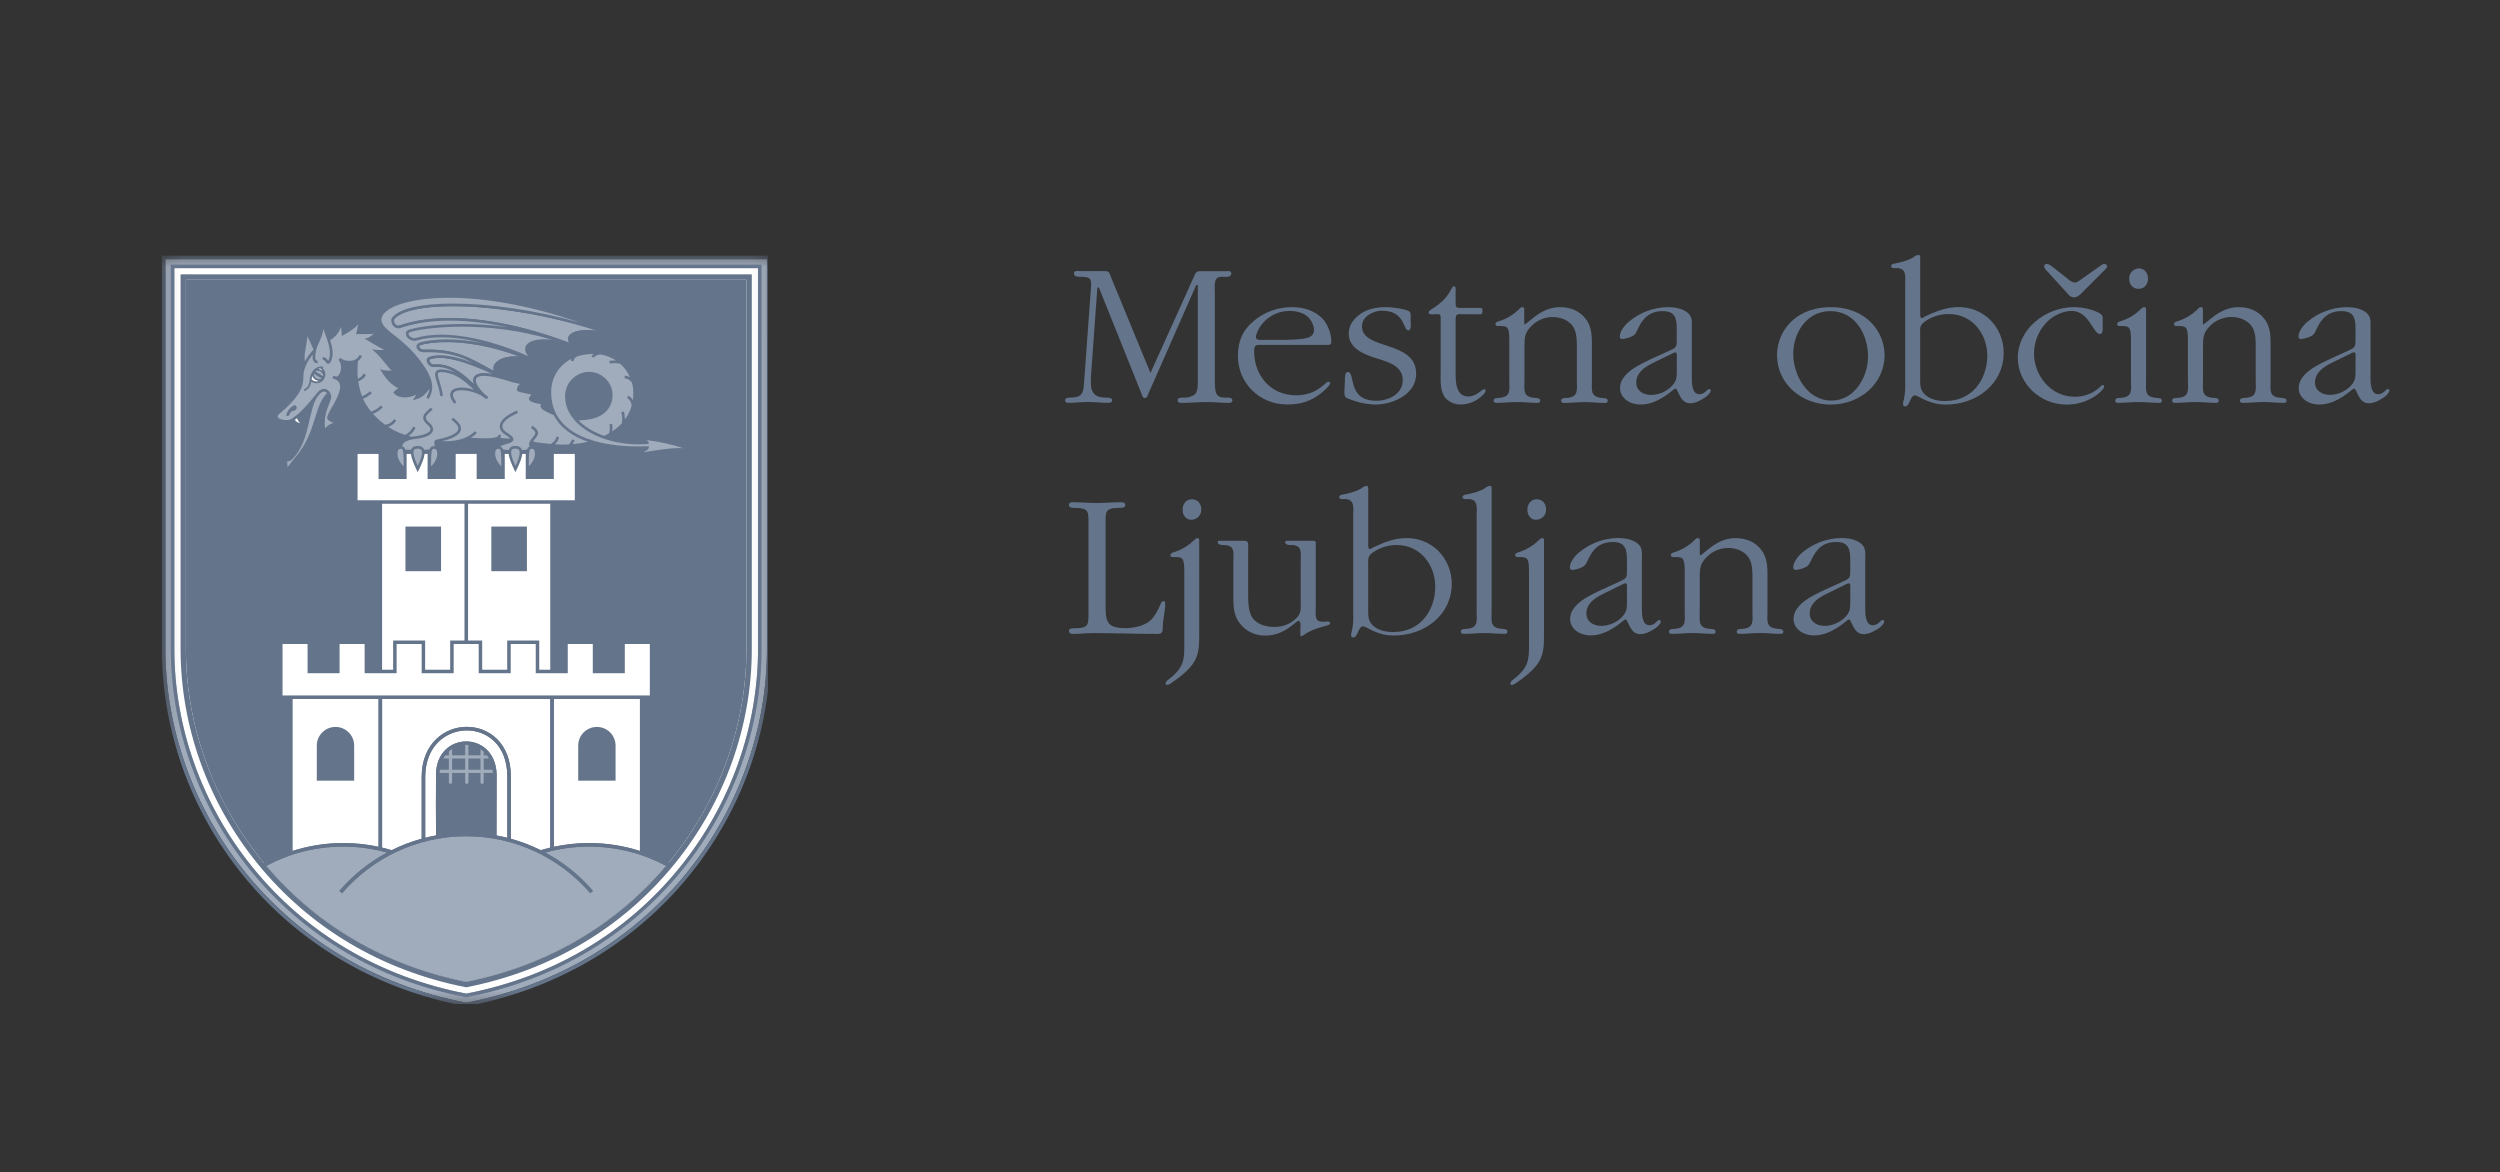 <svg width="145" height="68" viewBox="0 0 145 68" fill="none" xmlns="http://www.w3.org/2000/svg">
<rect x="0" y="0" width="145" height="68" fill="#333333" stroke="none"/>
<g clip-path="url(#clip0_3261_60930)">
<path d="M89.132 28.957C88.784 28.957 88.588 29.248 88.588 29.566C88.588 29.845 88.754 30.145 89.079 30.145C89.159 30.148 89.239 30.134 89.313 30.104C89.387 30.075 89.454 30.03 89.51 29.973C89.566 29.915 89.609 29.847 89.637 29.772C89.665 29.697 89.676 29.617 89.671 29.538C89.675 29.224 89.471 28.957 89.132 28.957Z" fill="#64748B"/>
<path d="M69.133 28.957C68.78 28.957 68.592 29.248 68.592 29.566C68.592 29.845 68.755 30.145 69.081 30.145C69.161 30.148 69.24 30.134 69.314 30.104C69.389 30.075 69.456 30.03 69.512 29.973C69.567 29.915 69.611 29.847 69.638 29.772C69.666 29.697 69.678 29.617 69.673 29.538C69.673 29.224 69.472 28.957 69.133 28.957Z" fill="#64748B"/>
<path d="M81.421 31.212C80.78 31.247 80.187 31.492 79.621 31.761C79.572 31.782 79.505 31.844 79.457 31.844C79.382 31.844 79.358 31.747 79.358 31.698V28.372C79.358 28.275 79.37 28.18 79.242 28.18C79.143 28.198 79.052 28.245 78.978 28.313C78.677 28.508 78.2 28.627 77.846 28.69C77.773 28.701 77.672 28.738 77.672 28.823C77.672 28.983 77.885 28.945 77.998 28.945C78.601 28.945 78.487 29.482 78.487 29.933V35.612C78.505 35.914 78.484 36.217 78.424 36.514C78.414 36.587 78.362 36.758 78.362 36.831C78.362 36.905 78.4 36.978 78.487 36.978C78.639 36.978 78.726 36.733 78.778 36.63C78.83 36.527 78.902 36.326 79.055 36.326C79.269 36.326 79.82 36.861 80.841 36.861C82.639 36.861 84.202 35.655 84.202 33.866C84.201 32.355 83.016 31.125 81.421 31.212ZM80.841 36.659C80.412 36.659 79.961 36.586 79.633 36.282C79.332 36.002 79.356 35.684 79.356 35.307V32.781C79.356 32.467 79.306 32.295 79.581 32.075C79.997 31.771 80.5 31.608 81.015 31.611C82.388 31.611 83.244 32.779 83.244 34.022C83.245 35.412 82.373 36.655 80.842 36.655L80.841 36.659Z" fill="#64748B"/>
<path d="M89.443 31.211C89.34 31.211 89.278 31.309 89.211 31.369C88.913 31.652 88.558 31.868 88.168 32.001C88.052 32.04 87.879 32.064 87.879 32.21C87.879 32.281 87.954 32.309 88.03 32.309H88.193C88.293 32.309 88.481 32.319 88.556 32.404C88.695 32.539 88.682 33.014 88.682 33.182V37.665C88.682 38.545 88.419 38.908 87.729 39.446C87.694 39.465 87.663 39.493 87.641 39.527C87.619 39.56 87.605 39.599 87.602 39.639C87.6 39.651 87.601 39.663 87.605 39.674C87.609 39.685 87.615 39.696 87.624 39.704C87.632 39.712 87.642 39.719 87.653 39.722C87.665 39.726 87.677 39.727 87.688 39.726C87.804 39.726 87.93 39.61 88.016 39.554C88.394 39.31 88.934 38.873 89.187 38.493C89.525 38.018 89.551 37.483 89.551 36.924V31.407C89.559 31.32 89.571 31.211 89.443 31.211Z" fill="#64748B"/>
<path d="M87.081 36.469C86.4 36.406 86.514 35.994 86.514 35.47V28.372C86.514 28.275 86.527 28.18 86.398 28.18C86.3 28.198 86.209 28.245 86.135 28.313C85.834 28.508 85.357 28.627 85.003 28.69C84.927 28.701 84.827 28.738 84.827 28.823C84.827 28.983 85.041 28.945 85.155 28.945C85.758 28.945 85.646 29.482 85.646 29.933V35.474C85.646 35.998 85.762 36.411 85.08 36.473C84.941 36.485 84.726 36.461 84.726 36.642C84.726 36.74 84.815 36.764 84.902 36.764C85.294 36.764 85.695 36.716 86.097 36.716C86.475 36.716 86.876 36.764 87.281 36.764C87.367 36.764 87.433 36.728 87.433 36.631C87.435 36.469 87.206 36.485 87.081 36.469Z" fill="#64748B"/>
<path d="M69.447 31.211C69.344 31.211 69.281 31.309 69.215 31.369C68.918 31.652 68.562 31.868 68.172 32.001C68.056 32.04 67.881 32.064 67.881 32.21C67.881 32.281 67.958 32.309 68.034 32.309H68.197C68.297 32.309 68.487 32.319 68.561 32.404C68.7 32.539 68.688 33.014 68.688 33.182V37.665C68.688 38.545 68.423 38.908 67.733 39.446C67.698 39.465 67.667 39.493 67.645 39.526C67.623 39.56 67.609 39.599 67.604 39.639C67.603 39.651 67.605 39.663 67.609 39.675C67.613 39.686 67.62 39.696 67.629 39.704C67.637 39.713 67.648 39.719 67.659 39.723C67.671 39.727 67.683 39.728 67.695 39.726C67.811 39.726 67.933 39.61 68.02 39.554C68.397 39.31 68.938 38.873 69.191 38.493C69.529 38.018 69.554 37.483 69.554 36.924V31.407C69.558 31.32 69.572 31.211 69.447 31.211Z" fill="#64748B"/>
<path d="M76.981 36.046L76.816 36.057C76.213 36.106 76.314 35.728 76.314 35.253V31.673C76.314 31.539 76.376 31.368 76.175 31.368H74.717C74.617 31.368 74.541 31.344 74.541 31.453C74.541 31.612 74.779 31.612 74.888 31.612C75.567 31.612 75.44 32.076 75.44 32.587V34.914C75.44 35.253 75.492 35.533 75.226 35.815C75.054 35.997 74.845 36.14 74.613 36.234C74.381 36.328 74.131 36.371 73.881 36.361C73.418 36.361 72.874 36.203 72.625 35.802C72.393 35.455 72.393 34.838 72.393 34.439V31.805C72.393 31.623 72.456 31.368 72.193 31.368H70.791C70.691 31.368 70.628 31.344 70.628 31.442C70.628 31.612 70.86 31.612 70.968 31.612C71.663 31.612 71.535 32.076 71.535 32.587V34.441C71.535 35.036 71.508 35.657 71.912 36.157C72.086 36.383 72.31 36.566 72.568 36.688C72.826 36.811 73.109 36.871 73.394 36.863C74.541 36.863 75.133 36.011 75.32 36.011C75.483 36.011 75.42 36.45 75.42 36.51V36.804C75.42 36.863 75.42 36.901 75.483 36.901C75.521 36.901 75.599 36.838 75.621 36.828C75.988 36.559 76.432 36.426 76.881 36.304C76.954 36.28 77.144 36.254 77.144 36.146C77.144 36.057 77.055 36.046 76.981 36.046Z" fill="#64748B"/>
<path d="M96.236 35.958C96.12 35.958 95.983 36.265 95.669 36.265C95.218 36.265 95.229 35.557 95.229 35.288V32.41C95.229 32.082 95.281 31.765 94.98 31.52C94.678 31.276 94.224 31.205 93.833 31.205C93.009 31.218 92.214 31.515 91.583 32.044C91.344 32.24 91.053 32.592 91.053 32.911C91.053 33.027 91.118 33.055 91.219 33.055C91.407 33.035 91.59 32.982 91.759 32.897C91.96 32.813 92.023 32.642 92.106 32.46C92.394 31.838 92.784 31.437 93.551 31.437C94.317 31.437 94.362 31.936 94.362 32.533V33.068C94.362 33.531 94.348 33.543 93.898 33.749L92.929 34.19C92.234 34.517 91.067 35.029 91.067 35.894C91.067 36.503 91.659 36.855 92.248 36.855C93.342 36.855 94.161 35.928 94.274 35.928C94.45 35.928 94.513 36.781 95.128 36.781C95.457 36.781 95.769 36.599 96.022 36.433C96.111 36.36 96.325 36.19 96.325 36.057C96.326 36.032 96.317 36.008 96.3 35.989C96.284 35.971 96.261 35.96 96.236 35.958ZM94.363 34.17V34.9C94.363 35.302 94.349 35.508 94.048 35.814C93.734 36.12 93.315 36.294 92.877 36.301C92.414 36.301 92.011 36.057 92.011 35.581C92.011 35.002 92.501 34.68 92.992 34.439L94.135 33.877C94.179 33.855 94.226 33.839 94.274 33.828C94.401 33.828 94.363 34.121 94.363 34.17Z" fill="#64748B"/>
<path d="M67.471 34.865C67.394 34.865 67.346 34.96 67.322 35.022C67.184 35.352 66.955 35.802 66.668 36.033C66.314 36.312 65.741 36.434 65.283 36.434C64.15 36.434 64.124 35.997 64.124 35.071V30.456C64.124 29.688 64.061 29.457 64.941 29.457C65.057 29.457 65.267 29.457 65.267 29.297C65.267 29.164 65.167 29.129 65.055 29.129C64.577 29.129 64.1 29.174 63.622 29.174C63.145 29.174 62.695 29.129 62.213 29.129C62.087 29.129 61.998 29.164 61.998 29.297C61.998 29.457 62.199 29.457 62.313 29.457C63.193 29.457 63.131 29.689 63.131 30.456V35.44C63.131 36.208 63.193 36.439 62.326 36.439C62.199 36.439 61.998 36.439 61.998 36.6C61.998 36.716 62.098 36.768 62.213 36.768C62.639 36.768 63.044 36.719 63.469 36.719C64.678 36.719 65.91 36.768 67.119 36.768C67.455 36.768 67.434 36.624 67.444 36.304C67.455 35.878 67.582 35.451 67.582 35.036C67.585 34.949 67.585 34.865 67.471 34.865Z" fill="#64748B"/>
<path d="M103.078 36.468C102.399 36.406 102.513 35.993 102.513 35.469V33.549C102.513 32.969 102.537 32.368 102.135 31.868C101.788 31.429 101.281 31.211 100.651 31.211C99.508 31.211 98.796 32.21 98.588 32.21V31.407C98.588 31.32 98.602 31.211 98.472 31.211C98.371 31.211 98.308 31.309 98.24 31.369C97.942 31.653 97.586 31.869 97.197 32.001C97.081 32.04 96.907 32.064 96.907 32.21C96.907 32.281 96.982 32.309 97.059 32.309H97.222C97.322 32.309 97.512 32.319 97.585 32.404C97.724 32.539 97.714 33.014 97.714 33.182V35.474C97.714 35.998 97.83 36.41 97.146 36.473C97.007 36.484 96.798 36.46 96.798 36.641C96.798 36.739 96.888 36.764 96.975 36.764C97.366 36.764 97.768 36.715 98.173 36.715C98.547 36.715 98.951 36.764 99.354 36.764C99.441 36.764 99.505 36.728 99.505 36.63C99.505 36.473 99.274 36.484 99.152 36.473C98.474 36.41 98.585 35.998 98.585 35.474V33.427C98.585 32.941 98.624 32.672 98.99 32.309C99.151 32.142 99.345 32.01 99.558 31.919C99.772 31.828 100.001 31.782 100.233 31.781C100.725 31.781 101.178 31.977 101.417 32.331C101.642 32.661 101.642 33.148 101.642 33.538V35.474C101.642 35.998 101.757 36.41 101.077 36.473C100.939 36.484 100.729 36.46 100.729 36.641C100.729 36.739 100.816 36.764 100.906 36.764C101.296 36.764 101.698 36.715 102.1 36.715C102.477 36.715 102.879 36.764 103.281 36.764C103.371 36.764 103.433 36.728 103.433 36.63C103.431 36.468 103.205 36.484 103.078 36.468Z" fill="#64748B"/>
<path d="M109.192 35.958C109.076 35.958 108.94 36.265 108.624 36.265C108.174 36.265 108.185 35.557 108.185 35.288V32.41C108.185 32.082 108.236 31.765 107.932 31.52C107.629 31.276 107.18 31.205 106.79 31.205C105.964 31.218 105.168 31.514 104.535 32.044C104.304 32.24 104.009 32.592 104.009 32.911C104.009 33.027 104.072 33.055 104.172 33.055C104.361 33.035 104.545 32.982 104.715 32.897C104.916 32.813 104.978 32.642 105.063 32.46C105.354 31.838 105.742 31.437 106.51 31.437C107.279 31.437 107.314 31.936 107.314 32.533V33.068C107.314 33.531 107.303 33.543 106.85 33.749L105.881 34.19C105.186 34.517 104.027 35.029 104.027 35.894C104.027 36.503 104.618 36.855 105.208 36.855C106.302 36.855 107.119 35.928 107.232 35.928C107.409 35.928 107.471 36.781 108.088 36.781C108.413 36.781 108.729 36.599 108.981 36.433C109.071 36.36 109.283 36.19 109.283 36.057C109.283 36.032 109.274 36.008 109.257 35.989C109.241 35.971 109.217 35.96 109.192 35.958ZM107.316 34.17V34.9C107.316 35.302 107.305 35.508 107.004 35.814C106.689 36.118 106.271 36.292 105.834 36.301C105.37 36.301 104.964 36.057 104.964 35.581C104.964 35.002 105.456 34.68 105.945 34.439L107.091 33.877C107.135 33.855 107.181 33.839 107.229 33.828C107.354 33.828 107.316 34.121 107.316 34.17Z" fill="#64748B"/>
<path d="M71.479 23.219C71.479 23.037 71.216 23.062 71.091 23.062C70.915 23.062 70.724 23.051 70.599 22.904C70.447 22.734 70.461 22.248 70.461 22.052V17.021C70.461 16.801 70.409 16.326 70.561 16.155C70.677 16.022 70.949 16.058 71.115 16.058C71.24 16.058 71.416 16.032 71.416 15.864C71.416 15.67 71.191 15.729 71.05 15.729H69.659C69.521 15.729 69.396 15.729 69.32 15.889L66.727 21.633L64.439 16.079C64.363 15.885 64.349 15.725 64.11 15.725H62.654C62.516 15.725 62.29 15.666 62.29 15.861C62.29 16.029 62.468 16.054 62.592 16.054C63.271 16.054 63.32 16.13 63.271 16.75L62.88 22.147C62.842 22.742 62.807 23.059 62.1 23.059C61.984 23.059 61.775 23.071 61.775 23.217C61.775 23.34 61.862 23.364 61.976 23.364C62.34 23.364 62.717 23.314 63.095 23.314C63.473 23.314 63.849 23.364 64.227 23.364C64.343 23.364 64.504 23.364 64.504 23.217C64.504 23.049 64.24 23.059 64.112 23.059C63.22 23.059 63.233 22.438 63.285 21.696L63.649 16.677H63.736L66.214 22.853C66.238 22.938 66.276 23.085 66.404 23.085C66.531 23.085 66.553 22.953 66.591 22.866L69.382 16.533H69.472V22.053C69.472 22.27 69.497 22.721 69.281 22.892C69.106 23.006 68.901 23.066 68.693 23.063C68.565 23.063 68.302 23.038 68.302 23.22C68.302 23.356 68.44 23.368 68.541 23.368C69.032 23.368 69.534 23.318 70.039 23.318C70.442 23.318 70.843 23.368 71.245 23.368C71.346 23.371 71.479 23.355 71.479 23.219Z" fill="#64748B"/>
<path d="M94.11 19.663C94.299 19.642 94.482 19.589 94.653 19.507C94.855 19.422 94.917 19.25 95.001 19.069C95.29 18.447 95.678 18.045 96.447 18.045C97.215 18.045 97.251 18.545 97.251 19.139V19.677C97.251 20.14 97.24 20.152 96.788 20.358L95.818 20.799C95.128 21.127 93.963 21.637 93.963 22.504C93.963 23.111 94.555 23.465 95.144 23.465C96.238 23.465 97.055 22.537 97.17 22.537C97.346 22.537 97.409 23.39 98.025 23.39C98.351 23.39 98.665 23.208 98.918 23.037C99.008 22.964 99.219 22.792 99.219 22.66C99.22 22.636 99.211 22.612 99.195 22.594C99.179 22.576 99.157 22.564 99.132 22.562C99.016 22.562 98.88 22.866 98.566 22.866C98.115 22.866 98.125 22.161 98.125 21.892V19.02C98.125 18.692 98.177 18.374 97.873 18.13C97.568 17.885 97.12 17.814 96.73 17.814C95.905 17.827 95.109 18.123 94.477 18.654C94.245 18.849 93.949 19.202 93.949 19.519C93.947 19.642 94.01 19.663 94.11 19.663ZM97.255 20.774V21.505C97.255 21.906 97.243 22.112 96.939 22.417C96.628 22.724 96.21 22.9 95.772 22.908C95.309 22.908 94.903 22.665 94.903 22.19C94.903 21.61 95.394 21.288 95.884 21.043L97.029 20.485C97.073 20.462 97.119 20.445 97.168 20.435C97.292 20.431 97.255 20.725 97.255 20.774Z" fill="#64748B"/>
<path d="M83.245 18.226C83.484 18.226 83.558 18.191 83.558 18.446V21.575C83.558 22.061 83.508 22.683 83.834 23.082C83.949 23.206 84.09 23.304 84.246 23.369C84.403 23.434 84.572 23.465 84.741 23.46C85.174 23.453 85.59 23.288 85.91 22.996C85.997 22.934 86.161 22.776 86.161 22.654C86.159 22.632 86.149 22.611 86.133 22.596C86.117 22.58 86.096 22.571 86.074 22.57C85.973 22.57 85.635 22.996 85.168 22.996C84.412 22.996 84.426 22.094 84.426 21.571V18.495C84.426 18.153 84.602 18.226 84.889 18.226H85.593C85.883 18.226 85.984 18.288 85.984 18.031C85.984 17.933 85.984 17.86 85.868 17.86H84.626C84.45 17.849 84.426 17.775 84.426 17.617V16.752C84.426 16.678 84.412 16.605 84.325 16.605C84.264 16.605 84.225 16.668 84.201 16.721C83.91 17.301 83.546 17.609 83.006 17.951C82.941 18 82.854 18.048 82.854 18.133C82.854 18.271 83.185 18.226 83.245 18.226Z" fill="#64748B"/>
<path d="M78.149 23.098C78.654 23.321 79.197 23.445 79.748 23.465C80.816 23.465 82.137 22.856 82.137 21.687C82.137 19.701 78.994 20.348 78.994 18.922C78.994 18.36 79.635 18.021 80.153 18.021C81.51 18.021 81.374 19.163 81.686 19.163C81.9 19.163 81.811 18.643 81.811 18.569C81.811 18.385 81.888 18.119 81.676 18.021C81.374 17.899 80.707 17.814 80.38 17.814C79.851 17.814 79.337 17.91 78.895 18.214C78.493 18.496 78.228 18.874 78.228 19.349C78.228 20.334 79.373 20.638 80.153 20.882C80.755 21.078 81.36 21.346 81.36 22.053C81.36 22.832 80.568 23.244 79.823 23.244C78.116 23.244 78.629 21.578 78.179 21.578C78.04 21.578 78.026 21.746 78.016 21.843L77.977 22.661C77.975 22.856 77.948 23.014 78.149 23.098Z" fill="#64748B"/>
<path d="M124.032 16.753C124.398 16.753 124.586 16.474 124.586 16.146C124.586 15.853 124.386 15.566 124.059 15.566C123.981 15.568 123.905 15.585 123.834 15.617C123.763 15.649 123.7 15.694 123.647 15.751C123.594 15.807 123.553 15.874 123.526 15.947C123.5 16.02 123.488 16.097 123.492 16.175C123.492 16.484 123.692 16.753 124.032 16.753Z" fill="#64748B"/>
<path d="M138.497 22.561C138.382 22.561 138.245 22.865 137.93 22.865C137.48 22.865 137.49 22.16 137.49 21.891V19.02C137.49 18.692 137.541 18.374 137.24 18.13C136.939 17.885 136.485 17.814 136.095 17.814C135.27 17.827 134.475 18.123 133.844 18.654C133.605 18.849 133.314 19.202 133.314 19.519C133.314 19.642 133.377 19.663 133.478 19.663C133.666 19.642 133.85 19.589 134.02 19.507C134.222 19.422 134.283 19.25 134.368 19.069C134.659 18.447 135.047 18.045 135.816 18.045C136.584 18.045 136.619 18.545 136.619 19.139V19.677C136.619 20.14 136.608 20.152 136.155 20.358L135.189 20.799C134.493 21.127 133.326 21.637 133.326 22.504C133.326 23.111 133.918 23.465 134.507 23.465C135.601 23.465 136.418 22.537 136.532 22.537C136.709 22.537 136.772 23.39 137.387 23.39C137.716 23.39 138.028 23.208 138.281 23.037C138.37 22.964 138.582 22.792 138.582 22.66C138.583 22.636 138.575 22.612 138.559 22.594C138.544 22.575 138.522 22.563 138.497 22.561ZM136.621 20.772V21.502C136.621 21.903 136.611 22.11 136.309 22.415C135.996 22.721 135.577 22.895 135.139 22.902C134.675 22.902 134.271 22.659 134.271 22.184C134.271 21.604 134.762 21.282 135.253 21.038L136.396 20.479C136.44 20.456 136.486 20.44 136.534 20.429C136.659 20.431 136.621 20.725 136.621 20.774V20.772Z" fill="#64748B"/>
<path d="M74.967 17.815C74.14 17.803 73.336 18.091 72.705 18.626C72.037 19.188 71.799 19.831 71.799 20.659C71.799 22.183 73.018 23.461 74.666 23.461C75.445 23.461 76.057 23.265 76.652 22.78C76.739 22.707 77.144 22.378 77.144 22.232C77.144 22.219 77.141 22.206 77.137 22.194C77.132 22.181 77.124 22.171 77.115 22.161C77.106 22.152 77.095 22.145 77.082 22.14C77.07 22.135 77.057 22.133 77.044 22.133C76.878 22.133 76.414 22.927 75.182 22.927C73.659 22.927 72.741 21.743 72.741 20.377C72.741 19.976 72.868 20.001 73.257 20.001H77.069C77.194 20.001 77.22 19.892 77.22 19.794C77.204 19.348 77.049 18.918 76.778 18.564C76.338 18.041 75.651 17.815 74.967 17.815ZM75.746 19.615C75.382 19.702 74.679 19.713 74.288 19.713H73.27C73.131 19.713 72.842 19.75 72.842 19.556C72.842 19.361 73.042 18.982 73.156 18.85C73.346 18.595 73.594 18.389 73.878 18.247C74.162 18.105 74.476 18.032 74.793 18.033C75.196 18.033 75.605 18.13 75.888 18.409C76.078 18.603 76.194 18.858 76.213 19.129C76.213 19.422 76.025 19.556 75.746 19.615Z" fill="#64748B"/>
<path d="M125.039 23.074C124.36 23.014 124.472 22.601 124.472 22.077V18.007C124.472 17.923 124.485 17.814 124.356 17.814C124.257 17.814 124.194 17.91 124.125 17.972C123.827 18.256 123.471 18.472 123.082 18.605C122.966 18.643 122.792 18.664 122.792 18.811C122.792 18.884 122.867 18.909 122.944 18.909H123.106C123.207 18.909 123.397 18.922 123.47 19.007C123.609 19.139 123.597 19.614 123.597 19.786V22.077C123.597 22.601 123.713 23.014 123.031 23.074C122.891 23.087 122.683 23.062 122.683 23.244C122.683 23.343 122.772 23.367 122.859 23.367C123.251 23.367 123.652 23.317 124.056 23.317C124.434 23.317 124.836 23.367 125.237 23.367C125.328 23.367 125.39 23.331 125.39 23.234C125.393 23.074 125.164 23.087 125.039 23.074Z" fill="#64748B"/>
<path d="M121.957 22.329C121.895 22.329 121.806 22.438 121.767 22.476C121.372 22.832 120.855 23.023 120.323 23.01C118.914 23.01 117.972 21.742 117.972 20.502C117.972 20.128 118.053 19.758 118.209 19.418C118.366 19.078 118.593 18.776 118.877 18.532C119.203 18.263 119.707 18.032 120.152 18.032C121.169 18.032 121.395 19.373 121.8 19.373C122.025 19.373 121.949 18.849 121.949 18.751C121.949 18.593 122.011 18.326 121.848 18.214C121.446 17.948 120.779 17.814 120.301 17.814C118.617 17.814 117.032 19.104 117.032 20.749C117.032 22.223 118.307 23.465 119.85 23.465C120.504 23.474 121.143 23.264 121.663 22.868C121.752 22.794 122.04 22.552 122.04 22.43C122.041 22.405 122.034 22.382 122.019 22.363C122.003 22.344 121.981 22.332 121.957 22.329Z" fill="#64748B"/>
<path d="M122.058 15.303C121.957 15.303 121.819 15.419 121.743 15.474L120.687 16.218C120.586 16.277 120.473 16.386 120.348 16.386C120.171 16.386 120.008 16.243 119.894 16.145L119.067 15.491C118.966 15.42 118.835 15.309 118.713 15.309C118.694 15.306 118.675 15.308 118.656 15.313C118.638 15.319 118.621 15.329 118.606 15.342C118.592 15.354 118.581 15.37 118.573 15.388C118.565 15.406 118.561 15.425 118.562 15.444C118.562 15.567 118.687 15.686 118.776 15.773L119.819 16.918C119.958 17.076 120.072 17.247 120.298 17.247C120.501 17.247 120.688 17.052 120.813 16.918L122.011 15.722C122.063 15.662 122.215 15.54 122.215 15.453C122.21 15.414 122.192 15.378 122.163 15.35C122.135 15.323 122.098 15.306 122.058 15.303Z" fill="#64748B"/>
<path d="M132.258 23.074C131.579 23.014 131.694 22.601 131.694 22.077V20.152C131.694 19.566 131.718 18.971 131.316 18.472C130.968 18.032 130.461 17.814 129.831 17.814C128.685 17.814 127.977 18.811 127.767 18.811V18.007C127.767 17.923 127.781 17.814 127.651 17.814C127.551 17.814 127.488 17.91 127.427 17.972C127.129 18.256 126.773 18.472 126.383 18.605C126.268 18.643 126.093 18.664 126.093 18.811C126.093 18.884 126.169 18.909 126.246 18.909H126.408C126.509 18.909 126.695 18.922 126.772 19.007C126.91 19.139 126.899 19.614 126.899 19.786V22.077C126.899 22.601 127.015 23.014 126.331 23.074C126.193 23.087 125.984 23.062 125.984 23.244C125.984 23.343 126.073 23.367 126.16 23.367C126.552 23.367 126.953 23.317 127.355 23.317C127.733 23.317 128.134 23.367 128.538 23.367C128.625 23.367 128.688 23.331 128.688 23.234C128.688 23.074 128.463 23.087 128.34 23.074C127.661 23.014 127.774 22.601 127.774 22.077V20.03C127.774 19.544 127.813 19.275 128.176 18.909C128.339 18.743 128.533 18.612 128.747 18.522C128.961 18.432 129.19 18.385 129.422 18.385C129.914 18.385 130.365 18.581 130.607 18.933C130.832 19.262 130.832 19.75 130.832 20.138V22.077C130.832 22.601 130.948 23.014 130.264 23.074C130.126 23.087 129.916 23.062 129.916 23.244C129.916 23.343 130.003 23.367 130.09 23.367C130.481 23.367 130.883 23.317 131.287 23.317C131.663 23.317 132.067 23.367 132.468 23.367C132.555 23.367 132.62 23.331 132.62 23.234C132.611 23.074 132.384 23.087 132.258 23.074Z" fill="#64748B"/>
<path d="M93.091 23.372C93.178 23.372 93.245 23.336 93.245 23.238C93.245 23.079 93.013 23.091 92.897 23.079C92.219 23.018 92.33 22.606 92.33 22.082V20.152C92.33 19.566 92.357 18.971 91.952 18.472C91.605 18.032 91.097 17.814 90.47 17.814C89.324 17.814 88.621 18.811 88.407 18.811V18.007C88.407 17.923 88.42 17.814 88.291 17.814C88.191 17.814 88.129 17.91 88.066 17.972C87.769 18.256 87.413 18.472 87.023 18.605C86.907 18.643 86.736 18.664 86.736 18.811C86.736 18.884 86.811 18.909 86.884 18.909H87.05C87.151 18.909 87.338 18.922 87.414 19.007C87.553 19.139 87.539 19.614 87.539 19.786V22.077C87.539 22.601 87.655 23.014 86.974 23.074C86.835 23.087 86.627 23.062 86.627 23.244C86.627 23.343 86.714 23.367 86.803 23.367C87.195 23.367 87.596 23.317 87.998 23.317C88.376 23.317 88.778 23.367 89.179 23.367C89.268 23.367 89.331 23.331 89.331 23.234C89.331 23.074 89.106 23.087 88.983 23.074C88.304 23.014 88.418 22.601 88.418 22.077V20.03C88.418 19.544 88.456 19.275 88.82 18.909C89.145 18.58 89.587 18.393 90.049 18.388C90.541 18.388 90.99 18.584 91.233 18.936C91.457 19.265 91.457 19.753 91.457 20.142V22.081C91.457 22.605 91.573 23.017 90.891 23.077C90.752 23.09 90.543 23.066 90.543 23.248C90.543 23.346 90.629 23.371 90.716 23.371C91.107 23.371 91.508 23.321 91.913 23.321C92.286 23.317 92.688 23.372 93.091 23.372Z" fill="#64748B"/>
<path d="M108.323 18.52C107.72 18.021 106.966 17.814 106.187 17.814C105.342 17.814 104.525 18.057 103.922 18.626C103.654 18.878 103.439 19.182 103.292 19.52C103.145 19.858 103.068 20.222 103.067 20.59C103.067 22.26 104.487 23.466 106.187 23.466C107.87 23.466 109.306 22.26 109.306 20.59C109.303 20.194 109.214 19.804 109.044 19.446C108.874 19.089 108.628 18.773 108.323 18.52ZM106.222 23.234C104.802 23.234 104.009 21.735 104.009 20.53C104.009 19.286 104.791 18.045 106.173 18.045C107.631 18.045 108.347 19.446 108.347 20.676C108.347 21.833 107.583 23.234 106.222 23.234Z" fill="#64748B"/>
<path d="M113.434 17.815C112.794 17.851 112.202 18.094 111.634 18.361C111.585 18.385 111.518 18.448 111.472 18.448C111.399 18.448 111.371 18.35 111.371 18.3V14.975C111.371 14.878 111.385 14.779 111.255 14.779C111.155 14.799 111.063 14.846 110.989 14.915C110.687 15.111 110.21 15.23 109.857 15.293C109.783 15.303 109.684 15.341 109.684 15.426C109.684 15.584 109.895 15.548 110.009 15.548C110.612 15.548 110.501 16.083 110.501 16.533V22.212C110.517 22.514 110.495 22.816 110.436 23.112C110.424 23.187 110.373 23.357 110.373 23.428C110.373 23.498 110.411 23.575 110.501 23.575C110.65 23.575 110.739 23.333 110.788 23.235C110.837 23.138 110.913 22.932 111.065 22.932C111.28 22.932 111.834 23.466 112.851 23.466C114.652 23.466 116.212 22.261 116.212 20.469C116.216 18.957 115.027 17.728 113.434 17.815ZM112.855 23.262C112.426 23.262 111.975 23.189 111.647 22.884C111.346 22.605 111.37 22.287 111.37 21.909V19.384C111.37 19.069 111.321 18.898 111.602 18.678C112.017 18.373 112.52 18.211 113.035 18.215C114.406 18.215 115.262 19.384 115.262 20.628C115.255 22.015 114.386 23.256 112.855 23.256V23.262Z" fill="#64748B"/>
</g>
<g clip-path="url(#clip1_3261_60930)">
<mask id="mask0_3261_60930" style="mask-type:luminance" maskUnits="userSpaceOnUse" x="9" y="14" width="36" height="45">
<path d="M9.108 58.565H44.927V14.593H9.108V58.565Z" fill="white"/>
</mask>
<g mask="url(#mask0_3261_60930)">
<path d="M27.039 58.154C37.932 56.096 44.482 46.932 44.483 37.643L44.482 15.034H9.595L9.595 37.643C9.596 46.932 16.146 56.096 27.039 58.154Z" fill="#A0ABBB"/>
<path d="M27.039 57.631C32.054 56.662 36.337 54.127 39.439 50.294C42.358 46.686 43.967 42.193 43.967 37.645L43.966 15.551H10.111V37.645C10.111 42.193 11.719 46.686 14.639 50.294C17.741 54.127 22.024 56.662 27.039 57.631Z" fill="white"/>
</g>
<mask id="mask1_3261_60930" style="mask-type:luminance" maskUnits="userSpaceOnUse" x="9" y="14" width="36" height="45">
<path d="M9.389 58.365H44.689V14.829H9.389V58.365Z" fill="white"/>
</mask>
<g mask="url(#mask1_3261_60930)">
<path d="M27.038 56.947C31.842 55.99 35.943 53.547 38.917 49.873C41.74 46.383 43.295 42.039 43.295 37.644V16.222H10.783V37.644C10.782 42.039 12.337 46.383 15.16 49.873C18.134 53.546 22.235 55.99 27.038 56.947Z" fill="#64748B"/>
<path d="M27.02 58.362C16.015 56.292 9.388 47.034 9.389 37.644V14.829H44.689V37.644C44.69 47.034 38.063 56.292 27.058 58.362L27.039 58.365L27.02 58.362ZM9.595 37.644C9.596 46.933 16.146 56.097 27.039 58.155C37.932 56.097 44.482 46.933 44.483 37.644L44.482 15.035H9.595L9.595 37.644Z" fill="#64748B"/>
</g>
<mask id="mask2_3261_60930" style="mask-type:luminance" maskUnits="userSpaceOnUse" x="9" y="14" width="36" height="45">
<path d="M9.108 58.565H44.927V14.593H9.108V58.565Z" fill="white"/>
</mask>
<g mask="url(#mask2_3261_60930)">
<path d="M27.019 57.838C21.952 56.863 17.614 54.3 14.478 50.424C11.529 46.78 9.905 42.242 9.905 37.645V15.346H44.172V37.645C44.172 42.242 42.548 46.78 39.599 50.424C36.463 54.3 32.126 56.863 27.058 57.838L27.039 57.842L27.019 57.838ZM10.111 37.645C10.111 42.193 11.719 46.687 14.639 50.295C17.741 54.127 22.024 56.662 27.039 57.631C32.054 56.662 36.337 54.127 39.439 50.295C42.358 46.687 43.966 42.193 43.966 37.645L43.966 15.552H10.111V37.645Z" fill="#64748B"/>
<path d="M27.039 56.947C31.689 56.021 35.683 53.7 38.631 50.218C37.299 49.507 35.779 49.102 34.162 49.102C33.283 49.102 32.434 49.224 31.626 49.448C32.681 50.015 33.618 50.771 34.393 51.671H34.393L34.237 51.806C32.495 49.784 29.918 48.503 27.039 48.503C24.16 48.503 21.582 49.784 19.841 51.806L19.684 51.671C20.459 50.771 21.397 50.015 22.451 49.448C21.644 49.224 20.794 49.102 19.916 49.102C18.299 49.102 16.779 49.506 15.447 50.218C18.395 53.7 22.388 56.021 27.039 56.947Z" fill="#A0ABBB"/>
<path d="M16.96 49.355C17.892 49.058 18.884 48.896 19.915 48.896C20.616 48.896 21.298 48.972 21.956 49.114V40.539H16.96V49.355ZM32.122 40.539V49.114C32.779 48.972 33.462 48.896 34.162 48.896C35.193 48.896 36.186 49.058 37.117 49.355V40.539H32.122ZM27.077 42.363C25.885 42.368 24.686 43.242 24.664 45.02V48.59C24.87 48.538 25.078 48.492 25.29 48.454C25.283 47.487 25.278 45.986 25.289 44.91C25.316 42.393 28.724 42.342 28.805 44.91C28.805 45.388 28.801 47.257 28.797 48.456C29.009 48.495 29.217 48.541 29.423 48.593V45.02C29.418 43.219 28.256 42.369 27.077 42.363ZM22.162 49.161C22.35 49.206 22.535 49.255 22.718 49.31C23.27 49.035 23.852 48.811 24.457 48.644V45.019C24.473 43.138 25.783 42.152 27.077 42.157C27.717 42.157 28.357 42.394 28.836 42.873C29.316 43.353 29.63 44.073 29.63 45.02V48.647C30.232 48.814 30.81 49.036 31.359 49.31C31.542 49.255 31.728 49.206 31.915 49.161V40.539H22.162V49.161Z" fill="white"/>
<path d="M24.938 20.844C24.903 20.859 24.903 20.865 24.899 20.898C24.898 20.936 24.926 21.003 24.973 21.053C25.02 21.105 25.081 21.137 25.129 21.136C25.134 21.136 25.138 21.136 25.139 21.136C25.201 21.13 25.262 21.128 25.322 21.128C26.244 21.131 26.936 21.745 27.496 22.293C27.465 22.213 27.447 22.134 27.445 22.058C27.444 21.94 27.497 21.824 27.605 21.752C27.712 21.68 27.863 21.645 28.069 21.645C28.22 21.645 28.403 21.665 28.621 21.707C27.046 20.987 26.107 20.754 25.506 20.755C25.272 20.755 25.09 20.79 24.938 20.844Z" fill="#A0ABBB"/>
<path d="M24.438 19.999C24.321 20.036 24.311 20.074 24.309 20.102C24.308 20.13 24.331 20.177 24.378 20.214C24.425 20.252 24.49 20.279 24.552 20.278H24.558C24.646 20.275 24.733 20.274 24.817 20.274C26.555 20.273 27.353 20.823 28.644 21.518C28.625 21.468 28.615 21.416 28.615 21.365C28.63 20.955 29.153 20.669 29.881 20.666C29.959 20.666 30.042 20.67 30.126 20.678C28.365 20.015 26.923 19.842 25.919 19.842C25.15 19.842 24.636 19.943 24.438 19.999Z" fill="#A0ABBB"/>
<path d="M22.873 18.504C22.861 18.518 22.849 18.549 22.849 18.592C22.849 18.655 22.875 18.736 22.919 18.794C22.965 18.854 23.022 18.89 23.096 18.89C23.122 18.89 23.149 18.886 23.18 18.875C24.082 18.568 25.077 18.444 26.095 18.444C28.59 18.444 31.229 19.193 33.023 19.885C32.976 19.814 32.949 19.74 32.947 19.662C32.947 19.498 33.069 19.365 33.256 19.28C33.444 19.193 33.711 19.144 34.051 19.143C34.236 19.143 34.447 19.16 34.675 19.193C31.785 18.242 28.616 17.762 26.263 17.762C24.55 17.758 23.266 18.029 22.873 18.504Z" fill="#A0ABBB"/>
<path d="M10.473 15.913V37.645C10.473 42.113 12.052 46.524 14.919 50.068C17.945 53.806 22.127 56.292 27.009 57.258L27.038 57.264L27.069 57.258C31.951 56.292 36.133 53.806 39.158 50.068C42.025 46.524 43.605 42.113 43.605 37.645V15.913H10.473ZM27.038 56.948C22.388 56.021 18.394 53.7 15.446 50.219C16.778 49.507 18.299 49.103 19.915 49.103C20.794 49.103 21.643 49.225 22.451 49.448C21.397 50.016 20.459 50.772 19.684 51.672L19.841 51.807C21.582 49.785 24.16 48.503 27.038 48.503C29.918 48.503 32.495 49.785 34.237 51.807L34.393 51.672C33.618 50.772 32.681 50.016 31.626 49.449C32.434 49.225 33.283 49.103 34.162 49.103C35.779 49.103 37.299 49.508 38.631 50.219C35.682 53.7 31.689 56.021 27.038 56.948ZM19.696 39.048V37.354H21.147V39.048H23.004V37.354H24.456V39.048H26.313V37.354H27.764V39.048H29.621V37.354H31.073V39.048H32.93V37.354H34.382V39.048H36.239V37.354H37.69V40.337H16.387V37.354H17.839V39.048H19.696ZM24.929 24.551C24.759 24.406 24.698 24.302 24.7 24.227C24.693 24.127 24.818 23.977 25.093 23.762L24.996 23.641C24.723 23.863 24.552 24.017 24.545 24.227C24.547 24.383 24.65 24.515 24.828 24.668C24.91 24.737 24.966 24.828 24.965 24.9C24.963 24.962 24.933 25.032 24.797 25.112C24.662 25.19 24.427 25.263 24.058 25.309C24 25.316 23.946 25.324 23.895 25.334C23.828 25.32 23.762 25.305 23.698 25.288C23.865 25.173 24.036 24.992 24.101 24.798L23.953 24.752V24.752C23.901 24.935 23.644 25.165 23.494 25.227C23.129 25.11 22.801 24.946 22.512 24.757C22.704 24.698 22.888 24.562 22.986 24.39L22.852 24.314V24.314C22.76 24.484 22.515 24.631 22.334 24.634C22.06 24.435 21.825 24.216 21.633 24C21.825 23.937 22.051 23.793 22.2 23.616L22.08 23.518V23.517C21.945 23.687 21.676 23.839 21.524 23.871C21.336 23.644 21.195 23.424 21.109 23.246C21.091 23.207 21.075 23.167 21.057 23.128C21.207 23.076 21.429 22.942 21.567 22.801L21.455 22.694C21.344 22.814 21.105 22.952 20.998 22.984C20.891 22.705 20.82 22.412 20.779 22.125C20.965 22.053 21.145 21.925 21.227 21.736L21.085 21.675L21.085 21.675C21.034 21.799 20.904 21.902 20.76 21.965C20.742 21.795 20.733 21.628 20.733 21.468C20.733 21.278 20.745 21.099 20.765 20.938C20.862 20.868 20.943 20.773 20.993 20.649L20.849 20.592C20.805 20.7 20.735 20.777 20.648 20.832C20.538 20.901 20.396 20.933 20.256 20.932C20.04 20.935 19.828 20.853 19.751 20.764C19.75 20.764 19.75 20.763 19.749 20.762C19.748 20.761 19.748 20.761 19.747 20.76L19.628 20.858C19.629 20.859 19.629 20.86 19.63 20.861L19.63 20.861C19.738 20.997 19.782 21.158 19.782 21.313C19.782 21.46 19.741 21.6 19.683 21.698C19.623 21.799 19.549 21.846 19.499 21.844C19.484 21.844 19.469 21.842 19.453 21.834L19.452 21.836C19.45 21.836 19.449 21.835 19.448 21.834C19.409 21.82 19.367 21.807 19.323 21.796L19.286 21.945C19.324 21.955 19.36 21.967 19.392 21.979C19.648 22.08 19.722 22.227 19.727 22.435C19.728 22.7 19.569 23.052 19.393 23.372C19.22 23.692 19.036 23.972 18.985 24.159C18.977 24.179 18.973 24.2 18.973 24.222C18.986 24.376 19.123 24.427 19.247 24.486C19.278 24.5 19.311 24.513 19.344 24.526C19.186 24.571 19.068 24.647 18.983 24.722C18.932 24.767 18.892 24.811 18.861 24.847C18.842 24.736 18.834 24.627 18.834 24.522C18.834 23.878 19.14 23.367 19.201 23.119C19.208 23.089 19.211 23.058 19.211 23.029C19.211 22.943 19.186 22.859 19.145 22.784C19.076 22.66 18.951 22.557 18.791 22.556C18.659 22.556 18.521 22.629 18.397 22.786C18.343 22.853 18.292 22.917 18.242 22.977C17.746 23.585 17.469 23.867 17.216 24.072C17.126 24.144 17.039 24.207 16.945 24.273C16.934 24.28 16.922 24.288 16.909 24.297C16.848 24.339 16.73 24.366 16.603 24.366C16.476 24.366 16.339 24.34 16.242 24.297C16.142 24.252 16.1 24.198 16.102 24.158C16.102 24.125 16.126 24.064 16.221 23.985C17.523 22.905 17.603 22.302 17.598 21.803C17.598 21.604 17.652 21.386 17.753 21.166C17.845 20.965 17.975 20.761 18.135 20.567C18.132 20.607 18.13 20.647 18.13 20.689C18.13 20.732 18.131 20.776 18.135 20.822C18.15 20.936 18.239 21.058 18.392 21.069C18.407 21.069 18.42 21.067 18.431 21.065L18.404 20.912C18.398 20.913 18.394 20.914 18.392 20.914C18.375 20.915 18.348 20.902 18.326 20.877C18.303 20.854 18.289 20.82 18.29 20.811C18.286 20.768 18.285 20.728 18.285 20.689C18.285 20.562 18.3 20.449 18.325 20.345C18.329 20.329 18.334 20.312 18.338 20.291C18.441 19.896 18.697 19.589 18.754 19.079C18.831 19.299 18.914 19.513 18.982 19.72C19.072 19.992 19.137 20.25 19.137 20.485C19.137 20.628 19.113 20.762 19.057 20.888C19.049 20.906 19.042 20.919 19.036 20.93C19.02 20.91 18.995 20.877 18.97 20.843C18.929 20.794 18.871 20.728 18.772 20.725C18.742 20.725 18.712 20.733 18.683 20.746L18.75 20.886C18.761 20.881 18.767 20.88 18.772 20.88C18.786 20.876 18.824 20.904 18.863 20.959C18.883 20.985 18.902 21.013 18.926 21.04C18.949 21.064 18.98 21.097 19.039 21.099C19.128 21.092 19.162 21.028 19.198 20.951C19.265 20.802 19.292 20.645 19.292 20.485C19.291 20.241 19.23 19.988 19.148 19.731C19.48 19.52 19.638 19.32 19.786 18.957C19.793 19.076 19.804 19.207 19.819 19.37L19.83 19.488L19.934 19.43C20.212 19.273 20.555 19.07 20.776 18.812C20.744 19 20.699 19.191 20.678 19.285L20.656 19.384L20.757 19.379C20.82 19.376 20.891 19.375 20.966 19.375C21.066 19.375 21.172 19.377 21.278 19.377C21.419 19.375 21.555 19.375 21.672 19.362C21.544 19.478 21.378 19.591 21.332 19.597L21.148 19.642L21.311 19.739C21.541 19.875 21.924 20.112 22.285 20.291C22.169 20.295 22.056 20.301 21.964 20.301C21.91 20.301 21.863 20.299 21.831 20.294L21.577 20.257L21.768 20.428C21.977 20.615 22.201 20.9 22.401 21.146C22.517 21.283 22.617 21.409 22.714 21.501C22.501 21.501 22.303 21.487 22.235 21.467L22.047 21.415L22.148 21.582C22.395 21.988 22.721 22.338 23.098 22.519C22.994 22.575 22.92 22.655 22.862 22.712L22.808 22.765L22.859 22.82C23.021 22.994 23.249 23.051 23.467 23.051C23.661 23.051 23.85 23.006 23.997 22.949C24.044 22.931 24.087 22.911 24.124 22.891C24.112 22.947 24.09 22.994 24.06 23.037L23.936 23.213L24.145 23.155C24.476 23.063 24.65 22.887 24.908 22.558C24.886 22.76 24.805 22.913 24.731 23.068L24.87 23.135C24.954 22.959 25.069 22.748 25.069 22.451C25.069 22.418 25.068 22.382 25.065 22.346C25.033 22.004 24.858 21.568 24.395 20.952C23.371 19.593 22.416 19.28 22.177 18.758C22.14 18.682 22.123 18.61 22.123 18.539C22.117 18.241 22.453 17.913 23.133 17.671C23.807 17.429 24.8 17.272 26.047 17.272C28.014 17.272 30.614 17.663 33.605 18.706C31.022 17.975 28.334 17.608 26.263 17.608C24.532 17.612 23.236 17.852 22.756 18.404C22.71 18.457 22.695 18.525 22.695 18.592C22.695 18.787 22.831 19.039 23.096 19.045C23.139 19.045 23.184 19.038 23.23 19.023C24.111 18.722 25.089 18.599 26.095 18.599C27.21 18.599 28.359 18.751 29.448 18.982C28.49 18.845 27.591 18.794 26.801 18.793C25.922 18.794 25.176 18.857 24.629 18.934C24.356 18.973 24.132 19.015 23.965 19.055C23.796 19.097 23.692 19.129 23.629 19.172C23.568 19.214 23.535 19.285 23.537 19.351C23.546 19.561 23.765 19.762 24.028 19.769C24.069 19.769 24.111 19.764 24.153 19.752C24.596 19.622 25.084 19.566 25.59 19.566C26.391 19.566 27.238 19.706 28.039 19.91C27.208 19.742 26.494 19.687 25.919 19.687C25.135 19.687 24.612 19.789 24.395 19.85C24.247 19.889 24.153 19.988 24.154 20.102C24.164 20.288 24.348 20.427 24.552 20.433H24.56C24.649 20.43 24.734 20.428 24.817 20.428C25.978 20.429 26.697 20.674 27.449 21.052C26.57 20.724 25.959 20.602 25.505 20.602C25.257 20.602 25.056 20.639 24.886 20.699C24.793 20.728 24.74 20.819 24.744 20.899C24.752 21.083 24.913 21.282 25.129 21.293C25.135 21.293 25.143 21.293 25.153 21.292C25.21 21.286 25.266 21.284 25.322 21.284C25.738 21.282 26.11 21.422 26.446 21.629C26.276 21.549 26.092 21.489 25.89 21.457C25.777 21.439 25.683 21.43 25.604 21.43C25.487 21.431 25.398 21.448 25.33 21.499C25.261 21.551 25.235 21.635 25.236 21.715C25.241 21.992 25.465 22.406 25.534 22.978L25.688 22.959C25.613 22.366 25.386 21.913 25.391 21.715C25.392 21.66 25.403 21.64 25.424 21.622C25.447 21.604 25.503 21.584 25.604 21.585C25.672 21.585 25.759 21.593 25.866 21.61C26.526 21.71 26.985 22.158 27.495 22.601C27.245 22.523 26.991 22.48 26.77 22.479C26.595 22.48 26.439 22.506 26.318 22.57C26.197 22.633 26.11 22.75 26.113 22.897C26.113 23.048 26.191 23.218 26.351 23.423L26.473 23.328V23.328C26.323 23.137 26.267 22.991 26.267 22.897C26.269 22.808 26.306 22.755 26.391 22.707C26.476 22.66 26.61 22.634 26.77 22.634C27.109 22.634 27.558 22.749 27.916 22.945C28.016 23.021 28.122 23.092 28.232 23.157L28.264 23.105L28.322 23.032C28.291 23.005 28.259 22.981 28.226 22.957C28.226 22.956 28.225 22.956 28.224 22.955C27.878 22.677 27.593 22.284 27.6 22.06C27.602 21.98 27.625 21.929 27.692 21.882C27.759 21.836 27.881 21.801 28.069 21.801C28.349 21.801 28.773 21.876 29.37 22.063C29.614 22.147 29.89 22.221 30.164 22.27C30.047 22.349 29.984 22.462 29.982 22.568C29.982 22.59 29.985 22.612 29.992 22.633C30.019 22.691 30.049 22.697 30.078 22.712C30.18 22.756 30.369 22.789 30.568 22.83C30.657 22.848 30.747 22.867 30.829 22.888C30.815 22.898 30.803 22.91 30.791 22.921C30.729 22.984 30.681 23.047 30.677 23.13C30.677 23.153 30.683 23.181 30.701 23.205C30.806 23.319 30.977 23.36 31.151 23.401C31.23 23.417 31.31 23.432 31.381 23.447C31.363 23.477 31.352 23.512 31.352 23.55C31.351 23.603 31.374 23.657 31.415 23.701C31.561 23.851 31.965 24.014 32.122 24.082C32.514 24.838 33.243 25.325 34.109 25.625C33.876 25.68 33.547 25.732 33.208 25.763C33.261 25.684 33.309 25.598 33.332 25.532L33.185 25.485C33.167 25.548 33.067 25.705 33.002 25.778C32.879 25.785 32.757 25.79 32.639 25.79C32.598 25.79 32.557 25.789 32.516 25.788C32.413 25.786 32.298 25.78 32.18 25.772C32.298 25.667 32.397 25.525 32.42 25.349L32.266 25.333C32.256 25.507 32.089 25.667 31.94 25.753C31.526 25.717 31.104 25.659 30.908 25.611C30.929 25.581 30.955 25.547 30.987 25.508C31.088 25.381 31.2 25.271 31.204 25.111C31.203 24.964 31.099 24.837 30.882 24.695L30.797 24.824C31.003 24.959 31.051 25.052 31.049 25.111C31.054 25.18 30.976 25.282 30.868 25.41C30.752 25.552 30.687 25.652 30.686 25.772C30.686 25.817 30.696 25.859 30.712 25.901C30.696 25.908 30.681 25.916 30.666 25.927C30.62 25.963 30.59 26.011 30.57 26.075C30.489 26.09 30.388 26.102 30.277 26.111C30.262 26.058 30.237 26.01 30.197 25.971C30.124 25.898 30.017 25.865 29.885 25.865C29.762 25.865 29.66 25.893 29.589 25.962C29.547 26.001 29.522 26.051 29.507 26.105C29.407 26.098 29.312 26.088 29.23 26.075C29.211 26.072 29.192 26.068 29.174 26.065C29.154 26.007 29.125 25.96 29.081 25.927C29.059 25.911 29.036 25.901 29.013 25.894C29.014 25.893 29.014 25.893 29.015 25.892C29.091 25.84 29.229 25.797 29.364 25.757C29.5 25.716 29.629 25.683 29.715 25.607C29.747 25.577 29.776 25.532 29.775 25.478C29.765 25.342 29.654 25.254 29.426 25.109C29.223 24.984 29.137 24.854 29.138 24.73C29.13 24.525 29.399 24.229 30.04 23.955L29.978 23.813H29.978C29.326 24.098 28.991 24.398 28.983 24.73C28.984 24.931 29.121 25.105 29.345 25.241C29.456 25.308 29.53 25.364 29.572 25.407C29.586 25.421 29.595 25.432 29.603 25.442C29.476 25.441 29.205 25.431 29.006 25.391C29.036 25.351 29.053 25.306 29.051 25.258C29.051 25.239 29.049 25.221 29.046 25.204L28.893 25.233C28.896 25.243 28.896 25.252 28.896 25.258C28.893 25.288 28.893 25.306 28.809 25.346C28.706 25.39 28.49 25.424 28.118 25.423C27.905 25.423 27.639 25.413 27.311 25.39C27.436 25.315 27.553 25.226 27.657 25.12L27.547 25.011C27.393 25.169 27.207 25.289 27.006 25.376C26.639 25.538 26.218 25.595 25.845 25.595C25.773 25.595 25.704 25.592 25.636 25.588C25.933 25.516 26.175 25.433 26.357 25.336C26.588 25.213 26.737 25.056 26.738 24.857C26.737 24.679 26.618 24.513 26.408 24.338C26.342 24.283 26.277 24.227 26.277 24.227L26.185 24.339C26.185 24.339 26.267 24.409 26.321 24.455C26.545 24.646 26.585 24.756 26.583 24.857C26.585 24.967 26.498 25.085 26.284 25.2C26.073 25.313 25.75 25.414 25.335 25.496C25.276 25.506 25.223 25.546 25.203 25.594C25.189 25.625 25.186 25.655 25.186 25.682C25.188 25.75 25.206 25.819 25.219 25.879C25.213 25.879 25.207 25.876 25.201 25.877C25.131 25.877 25.062 25.882 25.001 25.927C24.955 25.962 24.926 26.009 24.905 26.07C24.871 26.073 24.835 26.075 24.797 26.077C24.737 26.08 24.671 26.083 24.603 26.086C24.587 26.043 24.565 26.003 24.532 25.971C24.459 25.898 24.351 25.865 24.22 25.865C24.097 25.865 23.995 25.893 23.923 25.962C23.885 25.998 23.86 26.044 23.844 26.094C23.746 26.091 23.655 26.086 23.578 26.079C23.553 26.077 23.532 26.074 23.511 26.072C23.49 26.01 23.461 25.961 23.415 25.927C23.385 25.905 23.354 25.893 23.322 25.886C23.336 25.764 23.429 25.589 23.901 25.49C23.955 25.479 24.013 25.47 24.077 25.462C24.457 25.415 24.709 25.34 24.874 25.247C25.038 25.155 25.12 25.029 25.119 24.9C25.118 24.756 25.028 24.638 24.929 24.551ZM16.659 26.753C16.675 26.758 16.692 26.761 16.711 26.761C16.851 26.753 16.966 26.642 17.163 26.396C17.562 25.883 17.744 25.236 17.89 24.625C18.034 24.014 18.143 23.437 18.371 23.069C18.373 23.066 18.373 23.062 18.375 23.059C18.421 23.003 18.468 22.944 18.518 22.882C18.625 22.749 18.718 22.711 18.791 22.711C18.857 22.71 18.92 22.745 18.969 22.802C18.574 23.194 18.427 23.751 18.232 24.375C18.031 25.019 17.782 25.741 17.184 26.456C17.002 26.674 16.815 26.901 16.674 27.109V27.107C16.674 26.996 16.669 26.874 16.659 26.753ZM17.755 24.522C17.532 24.473 17.442 24.432 17.361 24.154C17.545 24 17.744 23.802 18.02 23.483C17.916 23.797 17.841 24.154 17.755 24.522ZM17.666 20.746C17.664 20.406 17.79 19.93 17.836 19.501C17.968 19.829 18.108 20.072 18.182 20.278C18.182 20.28 18.181 20.282 18.181 20.284C17.98 20.493 17.812 20.721 17.687 20.953C17.672 20.894 17.665 20.825 17.666 20.746ZM33.023 19.885C31.229 19.193 28.59 18.444 26.095 18.444C25.076 18.444 24.082 18.569 23.18 18.876C23.149 18.886 23.121 18.89 23.096 18.89C23.022 18.89 22.965 18.854 22.919 18.795C22.874 18.736 22.849 18.655 22.849 18.592C22.849 18.55 22.861 18.518 22.873 18.504C23.266 18.029 24.549 17.758 26.263 17.762C28.615 17.762 31.785 18.242 34.675 19.194C34.447 19.161 34.236 19.144 34.051 19.143C33.711 19.144 33.444 19.193 33.255 19.28C33.069 19.365 32.947 19.498 32.947 19.663C32.949 19.74 32.975 19.814 33.023 19.885ZM30.629 20.654C29.4 20.1 27.395 19.412 25.59 19.411C25.072 19.412 24.571 19.468 24.109 19.603C24.082 19.611 24.055 19.614 24.028 19.614C23.942 19.615 23.854 19.575 23.79 19.518C23.725 19.463 23.69 19.391 23.691 19.351C23.693 19.327 23.697 19.315 23.72 19.298C23.736 19.284 23.843 19.242 24.001 19.205C24.484 19.089 25.494 18.948 26.801 18.948C28.269 18.948 30.112 19.126 32.017 19.708C31.852 19.688 31.697 19.678 31.555 19.678C31.222 19.678 30.957 19.729 30.766 19.823C30.577 19.916 30.455 20.068 30.456 20.25C30.459 20.383 30.516 20.518 30.629 20.654ZM28.644 21.517C27.353 20.823 26.555 20.273 24.817 20.274C24.733 20.274 24.646 20.275 24.558 20.278H24.552C24.49 20.278 24.425 20.252 24.379 20.214C24.331 20.177 24.308 20.13 24.309 20.102C24.311 20.074 24.321 20.036 24.438 19.999C24.636 19.943 25.15 19.842 25.919 19.842C26.923 19.842 28.365 20.015 30.126 20.677C30.041 20.67 29.959 20.666 29.88 20.666C29.153 20.669 28.63 20.955 28.615 21.365C28.615 21.416 28.625 21.468 28.644 21.517ZM27.496 22.294C26.936 21.747 26.244 21.133 25.322 21.129C25.262 21.129 25.201 21.131 25.139 21.137C25.137 21.137 25.134 21.138 25.129 21.138C25.081 21.139 25.02 21.107 24.973 21.055C24.926 21.005 24.897 20.937 24.899 20.899C24.902 20.866 24.902 20.861 24.938 20.845C25.09 20.791 25.272 20.757 25.505 20.756C26.107 20.756 27.046 20.989 28.621 21.709C28.403 21.667 28.22 21.647 28.069 21.646C27.863 21.647 27.712 21.682 27.605 21.754C27.497 21.825 27.444 21.942 27.445 22.06C27.447 22.135 27.465 22.214 27.496 22.294ZM33.262 20.956C33.275 20.871 33.313 20.761 33.413 20.705L33.475 20.675C33.76 20.578 34.073 20.53 34.439 20.529C34.44 20.529 34.442 20.53 34.443 20.53C34.387 20.566 34.336 20.609 34.295 20.659L34.418 20.753C34.492 20.651 34.706 20.558 34.821 20.56C35.157 20.612 35.463 20.734 35.727 20.91C35.702 20.909 35.678 20.908 35.653 20.908C35.537 20.908 35.424 20.918 35.342 20.933L35.37 21.085C35.439 21.072 35.546 21.063 35.653 21.063C35.784 21.062 35.92 21.079 35.98 21.108C36.219 21.322 36.41 21.587 36.539 21.887C36.446 21.832 36.34 21.796 36.233 21.788L36.225 21.942C36.408 21.947 36.616 22.093 36.652 22.212L36.67 22.267C36.718 22.456 36.733 22.624 36.733 22.829C36.733 22.959 36.723 23.087 36.705 23.212C36.646 23.102 36.557 23.006 36.44 22.951L36.376 23.091C36.526 23.156 36.632 23.359 36.63 23.522C36.63 23.535 36.63 23.549 36.628 23.562C36.547 23.835 36.418 24.095 36.242 24.334C36.242 24.33 36.243 24.327 36.243 24.323C36.243 24.175 36.222 24.006 36.192 23.87L36.041 23.903L36.041 23.903C36.069 24.028 36.084 24.189 36.088 24.323C36.092 24.473 36.057 24.558 36.057 24.558C35.902 24.727 35.719 24.883 35.509 25.023C35.519 24.96 35.524 24.892 35.525 24.819C35.524 24.742 35.52 24.663 35.509 24.584L35.355 24.604H35.355C35.365 24.676 35.37 24.75 35.37 24.819C35.371 24.962 35.346 25.089 35.316 25.143C35.229 25.194 35.138 25.241 35.043 25.287C34.435 25.071 33.919 24.761 33.549 24.386C34.106 24.369 34.583 24.279 34.936 24.043C35.321 23.787 35.536 23.372 35.528 22.88C35.516 22.177 34.924 21.617 34.263 21.571C33.882 21.544 33.552 21.671 33.261 21.916C32.969 22.16 32.775 22.524 32.775 22.999C32.775 23.508 32.98 23.976 33.327 24.374C33.73 24.833 34.323 25.202 35.028 25.446C35.635 25.656 36.325 25.773 37.048 25.773C37.214 25.773 37.382 25.767 37.55 25.754L37.626 25.749L37.622 25.673C37.608 25.583 37.549 25.558 37.49 25.523C38.163 25.6 39.017 25.788 39.632 25.996C39.564 25.992 39.496 25.99 39.426 25.99C38.726 25.991 37.912 26.148 37.324 26.228C37.387 26.196 37.444 26.164 37.492 26.132C37.556 26.083 37.612 26.057 37.629 25.967L37.636 25.88L37.549 25.884C37.379 25.89 37.207 25.894 37.033 25.894C36.178 25.894 35.287 25.808 34.498 25.586L34.48 25.581L34.48 25.578C34.478 25.579 34.477 25.579 34.476 25.58C33.474 25.294 32.644 24.791 32.239 23.973C32.066 23.624 31.968 23.216 31.968 22.736C31.971 21.952 32.369 21.204 33.147 20.813C33.13 20.854 33.117 20.894 33.11 20.928L33.262 20.956ZM33.41 24.233C33.103 23.866 32.93 23.45 32.93 22.999C32.931 22.14 33.67 21.698 34.198 21.719C34.753 21.74 35.339 22.161 35.373 22.866C35.392 23.266 35.187 23.695 34.844 23.926C34.503 24.155 34.01 24.232 33.41 24.233ZM30.758 26.051C30.773 26.039 30.804 26.031 30.864 26.031H30.867C30.917 26.032 30.948 26.051 30.978 26.095C31.008 26.14 31.028 26.214 31.028 26.305C31.028 26.52 30.918 26.819 30.666 27.047C30.667 26.578 30.674 26.308 30.705 26.169C30.722 26.091 30.743 26.062 30.758 26.051ZM30.142 26.252C30.144 26.43 30.042 26.712 29.894 27.027C29.737 26.679 29.643 26.401 29.645 26.233C29.645 26.151 29.664 26.103 29.695 26.073C29.727 26.043 29.784 26.02 29.885 26.02C29.994 26.02 30.054 26.046 30.088 26.08C30.122 26.114 30.142 26.168 30.142 26.252ZM26.224 26.124V27.576H25.007V27.24C25.358 26.974 25.516 26.596 25.517 26.305C25.517 26.192 25.494 26.091 25.443 26.011C25.427 25.986 25.407 25.965 25.385 25.946C25.378 25.859 25.353 25.774 25.345 25.716C25.494 25.736 25.663 25.749 25.845 25.749C26.227 25.749 26.659 25.692 27.049 25.526C27.497 25.562 27.846 25.578 28.118 25.578C28.467 25.578 28.685 25.552 28.83 25.503C28.986 25.558 29.208 25.58 29.385 25.59C29.321 25.609 29.251 25.63 29.183 25.651C29.091 25.681 29.001 25.715 28.928 25.765C28.884 25.794 28.845 25.835 28.82 25.884C28.744 25.9 28.678 25.947 28.638 26.011C28.586 26.091 28.564 26.192 28.564 26.305C28.564 26.595 28.721 26.971 29.07 27.237V27.576H27.853L27.853 26.124H26.224ZM25.001 27.047C25.002 26.578 25.009 26.308 25.039 26.169C25.056 26.091 25.077 26.062 25.093 26.051C25.108 26.039 25.139 26.031 25.199 26.031H25.201C25.252 26.032 25.282 26.051 25.313 26.095C25.342 26.14 25.362 26.214 25.362 26.305C25.363 26.52 25.252 26.819 25.001 27.047ZM28.718 26.305C28.718 26.214 28.739 26.14 28.768 26.095C28.799 26.05 28.829 26.032 28.88 26.031H28.885C28.943 26.031 28.974 26.039 28.989 26.051C29.012 26.065 29.048 26.132 29.062 26.316C29.076 26.473 29.079 26.708 29.08 27.048C28.828 26.819 28.718 26.52 28.718 26.305ZM24.477 26.252C24.478 26.43 24.377 26.712 24.229 27.027C24.072 26.679 23.977 26.401 23.979 26.233C23.979 26.151 23.999 26.103 24.03 26.073C24.061 26.043 24.118 26.02 24.22 26.02C24.328 26.02 24.389 26.046 24.422 26.08C24.456 26.114 24.476 26.168 24.477 26.252ZM23.323 26.051C23.346 26.065 23.382 26.132 23.396 26.316C23.41 26.473 23.414 26.707 23.414 27.047C23.163 26.819 23.053 26.52 23.053 26.305C23.053 26.214 23.073 26.14 23.103 26.095C23.133 26.051 23.164 26.032 23.215 26.031H23.217C23.277 26.031 23.308 26.039 23.323 26.051ZM23.585 27.782V26.33H23.832C23.835 26.355 23.84 26.381 23.845 26.407C23.846 26.413 23.847 26.42 23.849 26.426C23.853 26.451 23.86 26.476 23.866 26.501C23.869 26.511 23.871 26.521 23.874 26.53C23.881 26.555 23.888 26.579 23.896 26.605C23.9 26.617 23.904 26.63 23.908 26.642C23.916 26.667 23.925 26.692 23.934 26.717C23.94 26.732 23.945 26.747 23.951 26.763C23.961 26.787 23.97 26.812 23.98 26.837C23.987 26.855 23.995 26.874 24.003 26.893C24.013 26.916 24.022 26.94 24.032 26.964C24.043 26.988 24.054 27.014 24.065 27.039C24.074 27.059 24.082 27.078 24.091 27.099C24.112 27.145 24.134 27.192 24.157 27.241L24.225 27.387L24.296 27.243C24.318 27.198 24.34 27.154 24.36 27.11C24.371 27.088 24.38 27.066 24.391 27.044C24.4 27.023 24.41 27.003 24.419 26.983C24.431 26.955 24.443 26.927 24.455 26.9C24.46 26.887 24.466 26.873 24.471 26.86C24.484 26.83 24.495 26.8 24.507 26.771C24.511 26.761 24.515 26.752 24.518 26.742C24.53 26.711 24.54 26.681 24.55 26.65C24.553 26.643 24.555 26.637 24.557 26.63C24.568 26.598 24.577 26.567 24.585 26.537L24.589 26.523C24.597 26.491 24.605 26.46 24.61 26.43C24.611 26.428 24.611 26.425 24.612 26.423C24.618 26.391 24.623 26.36 24.626 26.33H24.801V27.782H26.43V26.33H27.646L27.646 27.782H29.276V26.33H29.499C29.502 26.358 29.507 26.387 29.513 26.417C29.513 26.419 29.514 26.422 29.514 26.425C29.52 26.453 29.527 26.482 29.535 26.512L29.539 26.526C29.547 26.555 29.555 26.584 29.565 26.615C29.567 26.622 29.57 26.629 29.572 26.636C29.582 26.665 29.592 26.694 29.603 26.725C29.606 26.735 29.61 26.745 29.614 26.755C29.625 26.784 29.636 26.812 29.648 26.842C29.653 26.857 29.66 26.871 29.666 26.886C29.677 26.912 29.687 26.939 29.699 26.967C29.709 26.989 29.719 27.012 29.729 27.034C29.738 27.056 29.747 27.077 29.757 27.1C29.778 27.145 29.8 27.193 29.822 27.241L29.89 27.387L29.962 27.243C29.983 27.198 30.005 27.154 30.025 27.111C30.037 27.085 30.049 27.06 30.06 27.034C30.068 27.018 30.076 27.002 30.083 26.985C30.098 26.953 30.111 26.921 30.125 26.888C30.128 26.881 30.132 26.872 30.135 26.865C30.15 26.829 30.163 26.795 30.176 26.761C30.178 26.757 30.18 26.752 30.181 26.748C30.195 26.713 30.207 26.678 30.218 26.643L30.221 26.636C30.232 26.601 30.242 26.566 30.252 26.533C30.252 26.531 30.252 26.53 30.253 26.528C30.262 26.494 30.27 26.461 30.276 26.429C30.276 26.428 30.276 26.427 30.276 26.426C30.282 26.393 30.287 26.362 30.291 26.331C30.291 26.331 30.291 26.33 30.291 26.33H30.492V27.782H32.121V26.33H33.338V29.013H20.739V26.33H21.956L21.956 27.782H23.585ZM29.419 37.151V38.845H27.967L27.967 37.151H27.147V29.22H31.915L31.915 38.845H31.276V37.151H29.419ZM22.162 29.22H26.94V37.151H26.11V38.845H24.658V37.151H22.801V38.845H22.162V29.22ZM37.117 40.54V49.356C36.186 49.059 35.193 48.896 34.162 48.896C33.462 48.896 32.779 48.973 32.122 49.115V40.54H37.117ZM28.836 42.874C28.357 42.395 27.717 42.158 27.077 42.158C25.783 42.153 24.473 43.139 24.457 45.02V48.645C23.852 48.812 23.27 49.035 22.718 49.311C22.535 49.255 22.349 49.207 22.162 49.162V40.54H31.915V49.162C31.728 49.207 31.542 49.255 31.359 49.31C30.81 49.037 30.232 48.815 29.63 48.648V45.021C29.63 44.074 29.316 43.353 28.836 42.874ZM25.289 44.91C25.278 45.986 25.283 47.487 25.29 48.455C25.078 48.493 24.87 48.539 24.664 48.591V45.021C24.686 43.243 25.885 42.369 27.077 42.364C28.256 42.37 29.418 43.22 29.423 45.021V48.593C29.217 48.541 29.009 48.495 28.797 48.457C28.8 47.257 28.805 45.388 28.805 44.91C28.724 42.343 25.316 42.394 25.289 44.91ZM16.96 40.54H21.956V49.115C21.298 48.973 20.616 48.896 19.915 48.897C18.885 48.896 17.892 49.058 16.96 49.356V40.54ZM43.295 37.645C43.295 42.04 41.74 46.384 38.917 49.873C38.867 49.935 38.816 49.996 38.765 50.057C38.287 49.799 37.784 49.581 37.262 49.404C37.282 49.411 37.303 49.417 37.324 49.424V40.54H37.893V37.151H36.035V38.845H34.584V37.151H32.727V38.845H32.122V29.22H33.544V26.124H31.915V27.576H30.699V27.219C31.031 26.954 31.182 26.589 31.182 26.305C31.182 26.192 31.16 26.091 31.108 26.011C31.058 25.931 30.97 25.876 30.869 25.876C30.85 25.832 30.84 25.799 30.841 25.772C30.841 25.766 30.841 25.759 30.842 25.752C31.152 25.835 31.956 25.926 32.513 25.942C32.554 25.943 32.596 25.943 32.639 25.943C33.282 25.943 34.041 25.827 34.37 25.71L34.369 25.708L34.48 25.742C35.282 25.964 36.176 26.048 37.033 26.048C37.135 26.048 37.237 26.047 37.338 26.045C37.284 26.076 37.22 26.11 37.156 26.137C36.999 26.21 36.752 26.275 36.751 26.275L36.743 26.427C36.753 26.429 36.81 26.428 36.81 26.428C37.377 26.427 38.509 26.144 39.426 26.145C39.741 26.144 40.028 26.178 40.252 26.264L40.32 26.125H40.319C39.668 25.734 37.851 25.334 36.919 25.331C36.851 25.331 36.787 25.333 36.729 25.338L36.733 25.492C36.848 25.497 37.047 25.533 37.21 25.582C37.245 25.592 37.278 25.603 37.308 25.613C37.221 25.617 37.135 25.619 37.048 25.619C36.411 25.619 35.799 25.524 35.253 25.356C36.054 24.936 36.565 24.317 36.776 23.608C36.776 23.608 36.78 23.592 36.78 23.592C36.78 23.592 36.78 23.592 36.781 23.591C36.852 23.346 36.887 23.09 36.887 22.829C36.887 22.099 36.583 21.438 36.079 20.988L36.08 20.987C36.076 20.983 36.071 20.98 36.067 20.978C35.74 20.688 35.33 20.488 34.868 20.411C34.868 20.411 34.845 20.405 34.83 20.405C34.703 20.385 34.572 20.375 34.439 20.375C33.591 20.374 32.932 20.658 32.487 21.097C32.042 21.535 31.813 22.127 31.813 22.736C31.813 23.163 31.889 23.54 32.024 23.872C31.84 23.79 31.593 23.669 31.528 23.595C31.509 23.575 31.507 23.561 31.506 23.55C31.506 23.528 31.529 23.498 31.575 23.497C31.58 23.497 31.586 23.498 31.593 23.499L31.635 23.351C31.525 23.31 31.352 23.286 31.184 23.249C31.032 23.218 30.889 23.169 30.834 23.121C30.836 23.115 30.84 23.106 30.846 23.096C30.879 23.034 30.98 22.956 31.04 22.961C31.051 22.961 31.061 22.963 31.071 22.967L31.132 22.825C30.987 22.755 30.738 22.708 30.515 22.661C30.403 22.639 30.3 22.618 30.225 22.598C30.188 22.588 30.158 22.578 30.14 22.57C30.139 22.57 30.138 22.57 30.137 22.569V22.568C30.137 22.494 30.244 22.321 30.54 22.321C30.543 22.321 30.548 22.321 30.553 22.322L30.563 22.167C30.189 22.136 29.771 22.038 29.422 21.918C29.36 21.887 29.3 21.858 29.238 21.828C29.152 21.784 29.067 21.741 28.985 21.698C28.828 21.578 28.77 21.464 28.77 21.365C28.769 21.241 28.862 21.106 29.056 20.999C29.25 20.892 29.535 20.821 29.88 20.821C30.234 20.821 30.651 20.895 31.1 21.081L31.103 21.082L31.109 21.084C31.109 21.084 31.111 21.084 31.113 21.086C31.116 21.087 31.119 21.088 31.122 21.09V21.09C31.126 21.092 31.13 21.094 31.134 21.095C31.23 21.139 31.321 21.181 31.413 21.225C31.414 21.226 31.414 21.226 31.415 21.227C31.416 21.227 31.417 21.227 31.417 21.227L31.49 21.091C31.489 21.09 31.488 21.09 31.486 21.089C31.486 21.088 31.485 21.088 31.485 21.088C31.414 21.046 31.333 21.001 31.242 20.952C30.79 20.682 30.606 20.419 30.611 20.25C30.612 20.14 30.677 20.044 30.835 19.962C30.993 19.883 31.238 19.833 31.555 19.833C32.061 19.833 32.749 19.959 33.567 20.27L33.617 20.147L33.626 20.127L33.625 20.127C33.246 19.968 33.095 19.777 33.101 19.663C33.1 19.583 33.16 19.496 33.32 19.421C33.479 19.348 33.726 19.298 34.051 19.298C34.657 19.298 35.532 19.467 36.624 19.931C36.624 19.931 36.625 19.931 36.626 19.931L36.627 19.932H36.627L36.628 19.932L36.691 19.791C32.409 17.805 28.678 17.118 26.047 17.118C24.787 17.118 23.78 17.275 23.08 17.526C22.386 17.776 21.975 18.12 21.968 18.539C21.968 18.635 21.991 18.731 22.037 18.825C22.349 19.443 23.269 19.706 24.271 21.045C24.701 21.616 24.865 22.015 24.905 22.31C24.631 22.665 24.491 22.841 24.27 22.945C24.283 22.894 24.291 22.84 24.29 22.782C24.291 22.757 24.289 22.731 24.287 22.704L24.15 22.7L24.135 22.692C24.135 22.692 24.134 22.693 24.134 22.695C24.123 22.711 24.034 22.775 23.916 22.814C23.789 22.861 23.626 22.896 23.467 22.896C23.302 22.896 23.145 22.859 23.028 22.766C23.115 22.682 23.209 22.61 23.352 22.61L23.372 22.458C22.999 22.358 22.645 22.044 22.372 21.643C22.474 21.652 22.599 21.656 22.733 21.656C22.809 21.656 22.887 21.654 22.964 21.652L22.978 21.499C22.908 21.492 22.715 21.293 22.522 21.049C22.365 20.857 22.193 20.638 22.017 20.455C22.147 20.453 22.299 20.443 22.435 20.444C22.524 20.443 22.606 20.448 22.669 20.459L22.709 20.31C22.347 20.178 21.841 19.876 21.512 19.679C21.672 19.582 21.872 19.41 21.959 19.262L21.848 19.16C21.792 19.204 21.537 19.225 21.278 19.222C21.173 19.222 21.067 19.221 20.966 19.221C20.926 19.221 20.888 19.221 20.851 19.222C20.894 19.03 20.965 18.705 20.965 18.477L20.814 18.453C20.721 18.748 20.318 19.032 19.962 19.237C19.943 19.019 19.934 18.866 19.934 18.702C19.934 18.645 19.935 18.587 19.937 18.525L19.786 18.497C19.572 19.13 19.482 19.323 19.098 19.579C18.965 19.196 18.801 18.802 18.715 18.413C18.714 18.408 18.713 18.402 18.712 18.396H18.711V18.396L18.56 18.428C18.595 18.597 18.61 18.745 18.61 18.877C18.612 19.372 18.401 19.666 18.255 20.05C18.135 19.782 17.963 19.474 17.84 19.033L17.689 19.063C17.695 19.114 17.698 19.169 17.698 19.226C17.699 19.678 17.512 20.294 17.511 20.746C17.511 20.895 17.533 21.029 17.597 21.139C17.5 21.363 17.443 21.588 17.443 21.803C17.439 22.275 17.407 22.786 16.122 23.866C16.01 23.96 15.949 24.055 15.948 24.158C15.95 24.297 16.059 24.385 16.179 24.438C16.303 24.493 16.456 24.52 16.603 24.52C16.737 24.52 16.865 24.497 16.967 24.44C17.118 24.645 17.33 24.706 17.514 24.706C17.518 24.706 17.522 24.706 17.526 24.706C17.593 24.706 17.655 24.699 17.714 24.692C17.574 25.266 17.395 25.848 17.041 26.301C16.858 26.543 16.733 26.615 16.711 26.607C16.702 26.606 16.694 26.606 16.669 26.564C16.649 26.524 16.63 26.458 16.613 26.383C16.61 26.369 16.608 26.364 16.608 26.364C16.608 26.363 16.608 26.362 16.608 26.361H16.608C16.6 26.318 16.591 26.276 16.581 26.238L16.431 26.275C16.439 26.312 16.447 26.349 16.455 26.386C16.455 26.386 16.455 26.387 16.456 26.387C16.458 26.402 16.46 26.408 16.46 26.408C16.46 26.408 16.46 26.409 16.46 26.409V26.409L16.46 26.409C16.498 26.618 16.52 26.888 16.519 27.107C16.52 27.239 16.511 27.355 16.496 27.419L16.642 27.468C16.749 27.232 17.03 26.881 17.303 26.555C17.921 25.816 18.178 25.068 18.38 24.421C18.569 23.811 18.715 23.297 19.045 22.948C19.052 22.975 19.056 23.003 19.056 23.029C19.056 23.048 19.054 23.067 19.05 23.084C19.008 23.279 18.679 23.836 18.679 24.522C18.679 24.665 18.693 24.814 18.727 24.968C18.731 24.986 18.735 25.002 18.747 25.022C18.756 25.04 18.787 25.069 18.825 25.069C18.826 25.069 18.826 25.069 18.827 25.069C18.88 25.065 18.894 25.041 18.91 25.028C19.006 24.93 19.156 24.651 19.64 24.638L19.675 24.492C19.574 24.44 19.427 24.396 19.308 24.344C19.248 24.319 19.196 24.292 19.164 24.267C19.131 24.241 19.127 24.225 19.128 24.222C19.128 24.221 19.128 24.218 19.13 24.212L19.132 24.206L19.134 24.201C19.165 24.067 19.352 23.769 19.529 23.445C19.706 23.118 19.88 22.757 19.881 22.435C19.885 22.249 19.814 22.074 19.657 21.949C19.719 21.909 19.773 21.849 19.815 21.778C19.89 21.652 19.936 21.488 19.937 21.313C19.937 21.219 19.923 21.122 19.892 21.026C20.001 21.065 20.127 21.086 20.256 21.087C20.371 21.087 20.489 21.068 20.599 21.026C20.585 21.165 20.578 21.313 20.578 21.468C20.578 22.047 20.682 22.719 20.97 23.314C21.067 23.514 21.222 23.756 21.433 24.005C21.875 24.532 22.564 25.098 23.474 25.384C23.477 25.385 23.559 25.409 23.59 25.417C23.29 25.537 23.178 25.722 23.168 25.882C23.085 25.896 23.015 25.943 22.973 26.011C22.921 26.091 22.898 26.192 22.898 26.305C22.899 26.588 23.048 26.952 23.379 27.217V27.576H22.162V26.124H20.533V29.22H21.956V38.845H21.35V37.151H19.493V38.845H18.042V37.151H16.185V40.54H16.753V49.424C16.774 49.417 16.796 49.411 16.817 49.403C16.294 49.58 15.791 49.798 15.312 50.057C15.261 49.996 15.21 49.935 15.16 49.873C12.337 46.384 10.782 42.04 10.782 37.645V16.223H43.295V37.645ZM36.782 26.347L36.783 26.346L36.783 26.351L36.782 26.347L36.779 26.35L36.778 26.336L36.78 26.343V26.349L36.782 26.347ZM17.087 23.515C17.067 23.515 17.047 23.521 17.03 23.531C16.788 23.674 16.627 23.914 16.619 24.084C16.619 24.094 16.619 24.107 16.623 24.123L16.773 24.085L16.774 24.084C16.769 24.048 16.813 23.952 16.888 23.857C17.09 23.835 17.193 23.747 17.197 23.636C17.197 23.583 17.163 23.518 17.087 23.515ZM35.37 21.085V21.085H35.37L35.37 21.085ZM36.723 26.406H36.724L36.723 26.406V26.406Z" fill="#64748B"/>
<path d="M37.622 25.672L37.626 25.747L37.551 25.753C37.382 25.766 37.214 25.772 37.048 25.772C36.325 25.772 35.635 25.655 35.028 25.445C34.323 25.201 33.73 24.832 33.327 24.372C32.98 23.975 32.775 23.507 32.775 22.998C32.775 22.523 32.969 22.159 33.261 21.915C33.552 21.67 33.881 21.543 34.263 21.57C34.924 21.616 35.516 22.176 35.528 22.878C35.536 23.37 35.321 23.786 34.936 24.042C34.583 24.277 34.106 24.368 33.549 24.384C33.919 24.759 34.435 25.07 35.043 25.285C35.138 25.24 35.229 25.192 35.316 25.142C35.346 25.088 35.371 24.96 35.37 24.817C35.37 24.748 35.365 24.675 35.355 24.603H35.355L35.509 24.583C35.52 24.662 35.524 24.741 35.525 24.817C35.524 24.891 35.519 24.959 35.509 25.022C35.719 24.881 35.902 24.726 36.057 24.557C36.057 24.557 36.092 24.471 36.088 24.322C36.084 24.187 36.069 24.026 36.041 23.902L36.041 23.902L36.192 23.868C36.223 24.005 36.242 24.173 36.243 24.322C36.243 24.326 36.242 24.329 36.242 24.332C36.418 24.094 36.547 23.834 36.628 23.561C36.629 23.548 36.63 23.534 36.63 23.521C36.632 23.358 36.526 23.155 36.376 23.09L36.44 22.949C36.558 23.004 36.646 23.101 36.704 23.211C36.723 23.085 36.733 22.957 36.733 22.828C36.733 22.623 36.718 22.454 36.67 22.265L36.652 22.211C36.616 22.091 36.408 21.946 36.225 21.941L36.233 21.787C36.34 21.794 36.446 21.831 36.539 21.886C36.41 21.586 36.219 21.321 35.98 21.106C35.92 21.078 35.784 21.061 35.654 21.061C35.546 21.061 35.439 21.071 35.37 21.084L35.342 20.932C35.424 20.917 35.537 20.907 35.654 20.907C35.678 20.907 35.703 20.908 35.727 20.909C35.463 20.733 35.157 20.611 34.821 20.558C34.706 20.557 34.492 20.649 34.418 20.752L34.295 20.658C34.336 20.608 34.387 20.565 34.443 20.528C34.442 20.528 34.441 20.528 34.439 20.528C34.073 20.529 33.761 20.577 33.475 20.674L33.413 20.704C33.313 20.76 33.276 20.87 33.262 20.955L33.11 20.927C33.117 20.892 33.13 20.852 33.147 20.811C32.369 21.203 31.971 21.951 31.968 22.735C31.968 23.215 32.066 23.623 32.239 23.972C32.644 24.789 33.474 25.292 34.476 25.578C34.477 25.578 34.478 25.578 34.48 25.577L34.48 25.58L34.498 25.585C35.287 25.807 36.178 25.893 37.033 25.893C37.207 25.893 37.379 25.889 37.549 25.883L37.636 25.879L37.629 25.966C37.612 26.056 37.556 26.081 37.492 26.131C37.444 26.163 37.387 26.195 37.325 26.227C37.912 26.146 38.726 25.989 39.426 25.989C39.496 25.989 39.564 25.991 39.632 25.995C39.017 25.787 38.163 25.599 37.49 25.522C37.549 25.557 37.608 25.582 37.622 25.672Z" fill="#A0ABBB"/>
<path d="M24.002 19.205C23.843 19.242 23.736 19.284 23.72 19.298C23.697 19.315 23.693 19.327 23.692 19.351C23.69 19.391 23.725 19.463 23.79 19.519C23.854 19.575 23.942 19.615 24.029 19.614C24.056 19.614 24.082 19.611 24.109 19.603C24.571 19.468 25.073 19.411 25.59 19.411C27.395 19.412 29.4 20.1 30.629 20.654C30.516 20.518 30.459 20.383 30.456 20.25C30.456 20.067 30.577 19.916 30.766 19.823C30.957 19.729 31.222 19.678 31.555 19.678C31.697 19.678 31.852 19.688 32.017 19.708C30.112 19.126 28.269 18.948 26.801 18.948C25.494 18.948 24.484 19.089 24.002 19.205Z" fill="#A0ABBB"/>
</g>
<mask id="mask3_3261_60930" style="mask-type:luminance" maskUnits="userSpaceOnUse" x="9" y="14" width="36" height="45">
<path d="M9.108 58.565H44.927V14.593H9.108V58.565Z" fill="white"/>
</mask>
<g mask="url(#mask3_3261_60930)">
<path d="M32.122 27.782H30.493V26.33H30.291C30.265 26.582 30.131 26.897 29.962 27.242L29.891 27.387L29.823 27.241C29.649 26.868 29.528 26.566 29.499 26.33H29.276V27.782H27.647L27.647 26.33H26.43V27.782H24.801V26.33H24.626C24.6 26.582 24.466 26.897 24.297 27.242L24.225 27.387L24.157 27.241C23.983 26.868 23.861 26.566 23.832 26.33H23.585V27.782H21.956L21.956 26.33H20.739V29.014H33.338V26.33H32.122V27.782Z" fill="white"/>
<path d="M32.517 25.787C32.557 25.788 32.598 25.789 32.639 25.789C32.757 25.789 32.88 25.784 33.003 25.777C33.068 25.704 33.167 25.547 33.185 25.484L33.332 25.531C33.309 25.597 33.262 25.683 33.208 25.762C33.547 25.731 33.876 25.679 34.109 25.624C33.243 25.324 32.514 24.837 32.122 24.081C31.965 24.013 31.561 23.85 31.415 23.7C31.374 23.656 31.351 23.602 31.352 23.549C31.352 23.511 31.363 23.475 31.382 23.445C31.31 23.431 31.23 23.416 31.151 23.399C30.977 23.359 30.806 23.318 30.701 23.204C30.683 23.18 30.677 23.152 30.677 23.129C30.681 23.046 30.729 22.983 30.791 22.919C30.803 22.908 30.816 22.897 30.829 22.887C30.747 22.866 30.657 22.847 30.568 22.829C30.369 22.788 30.181 22.754 30.078 22.711C30.049 22.696 30.019 22.69 29.992 22.632C29.985 22.611 29.982 22.589 29.983 22.567C29.984 22.461 30.047 22.348 30.165 22.269C29.89 22.22 29.614 22.146 29.37 22.062C28.773 21.875 28.35 21.8 28.069 21.8C27.881 21.8 27.759 21.835 27.692 21.881C27.625 21.928 27.602 21.979 27.6 22.058C27.594 22.283 27.878 22.676 28.226 22.956C28.259 22.98 28.291 23.004 28.322 23.031L28.265 23.104L28.232 23.156C28.122 23.091 28.016 23.02 27.916 22.944C27.558 22.748 27.109 22.633 26.77 22.633C26.61 22.633 26.476 22.659 26.391 22.706C26.306 22.754 26.27 22.806 26.267 22.895C26.267 22.989 26.323 23.136 26.473 23.327L26.351 23.422C26.191 23.217 26.114 23.047 26.113 22.895C26.111 22.749 26.197 22.632 26.318 22.569C26.439 22.505 26.595 22.479 26.77 22.478C26.991 22.478 27.246 22.521 27.495 22.6C26.985 22.157 26.527 21.709 25.866 21.608C25.759 21.591 25.672 21.584 25.604 21.584C25.503 21.583 25.447 21.602 25.424 21.621C25.403 21.638 25.392 21.659 25.391 21.714C25.386 21.912 25.613 22.364 25.688 22.957L25.534 22.977C25.465 22.405 25.241 21.991 25.236 21.714C25.235 21.634 25.261 21.55 25.33 21.498C25.398 21.447 25.487 21.43 25.604 21.429C25.683 21.429 25.777 21.438 25.89 21.456C26.093 21.488 26.276 21.548 26.447 21.628C26.11 21.421 25.739 21.281 25.322 21.283C25.267 21.283 25.21 21.285 25.153 21.291C25.144 21.291 25.136 21.291 25.129 21.291C24.913 21.281 24.752 21.082 24.744 20.898C24.74 20.818 24.793 20.727 24.887 20.698C25.056 20.638 25.257 20.601 25.506 20.601C25.959 20.601 26.57 20.723 27.45 21.051C26.697 20.673 25.978 20.428 24.817 20.427C24.734 20.427 24.649 20.428 24.56 20.431H24.552C24.349 20.426 24.164 20.287 24.154 20.101C24.153 19.986 24.247 19.888 24.396 19.849C24.612 19.788 25.136 19.686 25.919 19.686C26.494 19.686 27.208 19.741 28.039 19.909C27.239 19.704 26.391 19.565 25.59 19.565C25.084 19.565 24.597 19.62 24.153 19.75C24.111 19.763 24.069 19.768 24.029 19.768C23.765 19.761 23.547 19.56 23.537 19.35C23.535 19.284 23.568 19.213 23.629 19.171C23.693 19.128 23.796 19.096 23.965 19.054C24.132 19.014 24.356 18.971 24.629 18.933C25.177 18.855 25.922 18.792 26.802 18.792C27.592 18.792 28.49 18.844 29.448 18.98C28.36 18.75 27.21 18.597 26.095 18.597C25.089 18.597 24.111 18.721 23.23 19.021C23.184 19.037 23.139 19.044 23.096 19.044C22.831 19.038 22.696 18.786 22.695 18.591C22.695 18.524 22.71 18.456 22.756 18.403C23.236 17.851 24.532 17.611 26.263 17.607C28.334 17.607 31.022 17.974 33.605 18.704C30.615 17.662 28.015 17.271 26.047 17.271C24.8 17.271 23.807 17.428 23.133 17.67C22.454 17.912 22.117 18.24 22.123 18.538C22.123 18.609 22.14 18.681 22.177 18.756C22.417 19.279 23.371 19.592 24.395 20.951C24.858 21.567 25.034 22.003 25.065 22.345C25.068 22.381 25.069 22.416 25.069 22.45C25.069 22.747 24.954 22.958 24.871 23.134L24.731 23.067C24.805 22.912 24.886 22.759 24.908 22.557C24.65 22.886 24.476 23.062 24.145 23.154L23.936 23.212L24.06 23.035C24.09 22.993 24.112 22.945 24.124 22.89C24.087 22.91 24.044 22.93 23.998 22.948C23.85 23.005 23.661 23.049 23.467 23.049C23.25 23.05 23.021 22.992 22.859 22.819L22.808 22.764L22.862 22.711C22.92 22.654 22.995 22.574 23.098 22.518C22.721 22.337 22.395 21.987 22.148 21.581L22.047 21.414L22.235 21.466C22.303 21.486 22.502 21.5 22.715 21.5C22.617 21.407 22.517 21.282 22.402 21.145C22.201 20.899 21.978 20.614 21.768 20.427L21.577 20.256L21.831 20.293C21.863 20.298 21.91 20.3 21.964 20.3C22.056 20.3 22.169 20.294 22.285 20.29C21.924 20.111 21.541 19.874 21.311 19.738L21.148 19.641L21.332 19.596C21.378 19.59 21.544 19.477 21.672 19.361C21.555 19.373 21.42 19.373 21.278 19.375C21.172 19.375 21.066 19.374 20.966 19.374C20.891 19.374 20.82 19.375 20.757 19.378L20.657 19.383L20.678 19.284C20.699 19.189 20.744 18.999 20.776 18.811C20.555 19.069 20.212 19.271 19.934 19.429L19.83 19.487L19.819 19.369C19.804 19.206 19.793 19.075 19.786 18.956C19.638 19.319 19.48 19.518 19.148 19.73C19.23 19.987 19.292 20.24 19.292 20.483C19.292 20.644 19.265 20.801 19.199 20.95C19.162 21.027 19.128 21.091 19.039 21.098C18.98 21.096 18.95 21.063 18.926 21.038C18.902 21.012 18.883 20.984 18.863 20.958C18.824 20.903 18.786 20.875 18.772 20.879C18.768 20.879 18.761 20.88 18.75 20.885L18.683 20.745C18.712 20.732 18.742 20.724 18.772 20.724C18.871 20.727 18.929 20.792 18.97 20.842C18.995 20.876 19.02 20.909 19.036 20.928C19.042 20.918 19.049 20.904 19.057 20.887C19.113 20.761 19.137 20.627 19.137 20.483C19.137 20.249 19.072 19.991 18.982 19.719C18.914 19.512 18.831 19.298 18.754 19.078C18.697 19.587 18.441 19.895 18.338 20.29C18.334 20.311 18.329 20.328 18.325 20.344C18.3 20.448 18.285 20.561 18.285 20.688C18.285 20.727 18.287 20.767 18.29 20.81C18.289 20.819 18.303 20.853 18.326 20.876C18.348 20.901 18.375 20.913 18.392 20.913C18.394 20.913 18.398 20.912 18.405 20.911L18.432 21.064C18.42 21.066 18.407 21.067 18.392 21.067C18.24 21.057 18.15 20.935 18.136 20.821C18.132 20.775 18.13 20.731 18.13 20.688C18.13 20.646 18.132 20.606 18.135 20.566C17.975 20.759 17.845 20.963 17.754 21.165C17.653 21.385 17.598 21.603 17.599 21.802C17.603 22.301 17.523 22.904 16.222 23.984C16.126 24.063 16.102 24.124 16.103 24.157C16.1 24.197 16.142 24.251 16.242 24.296C16.339 24.339 16.476 24.365 16.603 24.364C16.73 24.365 16.848 24.338 16.909 24.295C16.922 24.287 16.934 24.279 16.945 24.271C17.04 24.206 17.126 24.143 17.216 24.071C17.469 23.866 17.746 23.584 18.242 22.976C18.292 22.916 18.343 22.852 18.397 22.785C18.521 22.628 18.659 22.555 18.791 22.555C18.951 22.556 19.076 22.659 19.145 22.783C19.186 22.858 19.211 22.942 19.211 23.028C19.211 23.057 19.208 23.087 19.201 23.118C19.141 23.366 18.834 23.877 18.834 24.52C18.834 24.626 18.842 24.735 18.861 24.846C18.892 24.81 18.932 24.765 18.983 24.721C19.068 24.646 19.186 24.57 19.344 24.524C19.311 24.512 19.279 24.499 19.247 24.485C19.123 24.426 18.987 24.375 18.973 24.221C18.973 24.199 18.978 24.178 18.985 24.158C19.036 23.971 19.22 23.69 19.393 23.37C19.569 23.051 19.728 22.699 19.727 22.434C19.722 22.226 19.649 22.079 19.393 21.978C19.361 21.966 19.324 21.954 19.286 21.944L19.324 21.794C19.367 21.806 19.41 21.819 19.448 21.833C19.449 21.834 19.451 21.835 19.453 21.833C19.469 21.84 19.484 21.843 19.499 21.843C19.549 21.845 19.623 21.797 19.683 21.697C19.741 21.599 19.782 21.459 19.782 21.312C19.782 21.157 19.738 20.996 19.628 20.857C19.628 20.857 19.747 20.759 19.751 20.763C19.828 20.852 20.04 20.934 20.256 20.931C20.396 20.931 20.538 20.9 20.648 20.831C20.735 20.776 20.805 20.698 20.849 20.59L20.993 20.648C20.943 20.772 20.862 20.867 20.765 20.936C20.745 21.098 20.733 21.277 20.733 21.467C20.733 21.627 20.742 21.794 20.76 21.964C20.905 21.901 21.034 21.797 21.085 21.674L21.228 21.735C21.145 21.924 20.965 22.052 20.779 22.123C20.82 22.411 20.892 22.703 20.998 22.983C21.105 22.951 21.344 22.812 21.456 22.693L21.568 22.8C21.429 22.941 21.207 23.075 21.058 23.126C21.075 23.166 21.091 23.206 21.11 23.245C21.196 23.423 21.336 23.643 21.524 23.87C21.677 23.838 21.945 23.686 22.08 23.517L22.2 23.615C22.051 23.791 21.825 23.936 21.633 23.999C21.825 24.215 22.06 24.434 22.334 24.633C22.515 24.63 22.76 24.483 22.852 24.313L22.987 24.388C22.888 24.561 22.705 24.697 22.512 24.756C22.802 24.945 23.13 25.109 23.494 25.226C23.645 25.164 23.902 24.934 23.953 24.751L24.101 24.796C24.036 24.991 23.866 25.172 23.698 25.286C23.763 25.303 23.828 25.319 23.895 25.333C23.946 25.323 24 25.314 24.058 25.308C24.427 25.262 24.662 25.189 24.798 25.111C24.933 25.031 24.964 24.961 24.965 24.899C24.966 24.827 24.91 24.736 24.828 24.667C24.65 24.514 24.547 24.382 24.545 24.226C24.552 24.016 24.723 23.862 24.996 23.64L25.093 23.761C24.818 23.976 24.694 24.126 24.7 24.226C24.698 24.301 24.759 24.405 24.929 24.55C25.028 24.637 25.118 24.755 25.12 24.899C25.12 25.028 25.038 25.154 24.874 25.245C24.709 25.339 24.457 25.414 24.077 25.461C23.898 25.483 23.711 25.517 23.55 25.602C23.507 25.624 23.466 25.653 23.43 25.686C23.401 25.714 23.374 25.746 23.355 25.781C23.35 25.79 23.313 25.883 23.322 25.885C23.354 25.892 23.386 25.904 23.415 25.926C23.461 25.96 23.49 26.009 23.511 26.07C23.514 26.081 23.642 26.083 23.655 26.084C23.671 26.085 23.844 26.092 23.844 26.093C23.86 26.042 23.885 25.997 23.923 25.96C23.995 25.892 24.097 25.864 24.22 25.864C24.351 25.864 24.459 25.897 24.532 25.969C24.565 26.002 24.587 26.042 24.603 26.085C24.605 26.085 24.607 26.085 24.608 26.085C24.629 26.084 24.649 26.083 24.669 26.082C24.713 26.08 24.757 26.078 24.798 26.076C24.835 26.074 24.871 26.072 24.905 26.069C24.926 26.008 24.955 25.961 25.001 25.926C25.062 25.881 25.131 25.875 25.201 25.875C25.207 25.875 25.213 25.878 25.219 25.878C25.206 25.818 25.188 25.749 25.186 25.681C25.186 25.654 25.189 25.624 25.203 25.593C25.224 25.545 25.276 25.505 25.335 25.495C25.75 25.413 26.073 25.312 26.284 25.199C26.498 25.084 26.585 24.966 26.584 24.856C26.585 24.755 26.545 24.645 26.321 24.454C26.267 24.408 26.185 24.338 26.185 24.338L26.277 24.226C26.277 24.226 26.343 24.282 26.409 24.337C26.618 24.512 26.737 24.678 26.738 24.856C26.737 25.055 26.588 25.212 26.357 25.335C26.175 25.432 25.933 25.515 25.636 25.587C25.704 25.591 25.773 25.593 25.845 25.593C26.218 25.594 26.639 25.537 27.007 25.375C27.207 25.288 27.393 25.168 27.547 25.011L27.658 25.119C27.553 25.225 27.436 25.314 27.312 25.389C27.639 25.412 27.905 25.422 28.118 25.422C28.49 25.423 28.707 25.389 28.809 25.345C28.894 25.305 28.894 25.287 28.897 25.257C28.897 25.251 28.896 25.242 28.894 25.231L29.046 25.203C29.049 25.219 29.051 25.238 29.051 25.257C29.053 25.305 29.037 25.35 29.006 25.39C29.205 25.43 29.476 25.44 29.603 25.441C29.595 25.431 29.586 25.42 29.572 25.406C29.53 25.363 29.456 25.307 29.345 25.24C29.121 25.103 28.984 24.93 28.983 24.728C28.991 24.397 29.326 24.097 29.979 23.812L30.04 23.954C29.399 24.227 29.13 24.523 29.138 24.728C29.137 24.852 29.224 24.983 29.426 25.108C29.654 25.253 29.765 25.341 29.775 25.477C29.776 25.531 29.747 25.576 29.715 25.606C29.629 25.682 29.5 25.715 29.364 25.756C29.23 25.796 29.091 25.838 29.013 25.893C29.037 25.9 29.059 25.91 29.081 25.926C29.125 25.959 29.154 26.006 29.174 26.064C29.192 26.067 29.211 26.071 29.231 26.074C29.273 26.08 29.319 26.086 29.365 26.091C29.411 26.096 29.458 26.101 29.507 26.104C29.522 26.049 29.547 26 29.589 25.96C29.661 25.892 29.762 25.864 29.885 25.864C30.017 25.864 30.124 25.897 30.197 25.969C30.237 26.009 30.262 26.057 30.278 26.109C30.284 26.109 30.291 26.109 30.298 26.108C30.319 26.106 30.337 26.104 30.357 26.102C30.378 26.1 30.4 26.098 30.42 26.096C30.427 26.095 30.434 26.094 30.441 26.093C30.486 26.087 30.529 26.081 30.57 26.073C30.59 26.01 30.62 25.962 30.666 25.926C30.681 25.915 30.697 25.907 30.712 25.9C30.704 25.879 30.698 25.858 30.693 25.836C30.689 25.815 30.686 25.793 30.686 25.771C30.687 25.651 30.752 25.55 30.868 25.409C30.976 25.28 31.054 25.179 31.05 25.11C31.051 25.051 31.003 24.957 30.798 24.823L30.883 24.693C31.099 24.836 31.203 24.963 31.204 25.11C31.2 25.27 31.088 25.38 30.988 25.507C30.955 25.546 30.929 25.58 30.909 25.61C31.104 25.658 31.526 25.716 31.94 25.752C32.089 25.666 32.256 25.506 32.267 25.332L32.42 25.348C32.397 25.524 32.299 25.666 32.18 25.771C32.299 25.779 32.413 25.785 32.517 25.787ZM16.888 23.856C16.813 23.951 16.769 24.047 16.774 24.082L16.774 24.084L16.623 24.122C16.619 24.106 16.619 24.093 16.619 24.082C16.627 23.913 16.788 23.673 17.03 23.53C17.047 23.52 17.067 23.514 17.087 23.514C17.163 23.517 17.197 23.582 17.197 23.635C17.194 23.746 17.09 23.833 16.888 23.856Z" fill="#A0ABBB"/>
<path d="M18.518 22.881C18.468 22.943 18.421 23.002 18.375 23.058C18.373 23.061 18.373 23.065 18.371 23.067C18.143 23.436 18.034 24.013 17.89 24.624C17.744 25.235 17.562 25.881 17.163 26.395C16.967 26.64 16.851 26.752 16.711 26.76C16.692 26.76 16.675 26.756 16.659 26.752C16.669 26.873 16.674 26.995 16.674 27.106V27.107C16.815 26.9 17.002 26.673 17.184 26.455C17.782 25.739 18.031 25.018 18.232 24.374C18.428 23.749 18.574 23.193 18.969 22.8C18.92 22.744 18.857 22.709 18.791 22.709C18.719 22.709 18.625 22.748 18.518 22.881Z" fill="#A0ABBB"/>
<path d="M18.181 20.284C18.181 20.281 18.182 20.28 18.182 20.278C18.108 20.072 17.968 19.829 17.836 19.5C17.79 19.93 17.665 20.406 17.666 20.746C17.665 20.825 17.673 20.894 17.687 20.953C17.812 20.721 17.98 20.493 18.181 20.284Z" fill="#A0ABBB"/>
<path d="M18.726 21.362L18.738 21.26C18.71 21.257 18.683 21.255 18.656 21.255C18.633 21.255 18.608 21.258 18.585 21.261C18.582 21.259 18.579 21.257 18.576 21.256L18.574 21.262C18.57 21.262 18.567 21.262 18.564 21.262C18.236 21.307 18.007 21.605 17.964 22.016C17.962 22.029 17.961 22.042 17.96 22.054C17.93 22.402 17.781 22.512 17.62 22.59L17.664 22.684C17.832 22.608 18.011 22.459 18.054 22.128C18.139 22.191 18.245 22.229 18.359 22.229C18.642 22.229 18.869 22.001 18.87 21.718C18.87 21.579 18.814 21.454 18.724 21.362C18.725 21.362 18.725 21.362 18.726 21.362Z" fill="#64748B"/>
<path d="M18.564 21.368C18.625 21.403 18.676 21.453 18.712 21.514C18.691 21.496 18.67 21.478 18.645 21.463C18.586 21.426 18.521 21.406 18.459 21.399C18.492 21.385 18.527 21.374 18.564 21.368Z" fill="white"/>
<path d="M18.359 22.125C18.246 22.125 18.145 22.077 18.071 22.002C18.08 21.933 18.096 21.871 18.115 21.812C18.146 21.897 18.208 21.975 18.296 22.029C18.364 22.071 18.439 22.092 18.511 22.095C18.464 22.114 18.413 22.125 18.359 22.125Z" fill="white"/>
<path d="M18.527 21.994C18.47 21.994 18.407 21.977 18.35 21.942C18.25 21.881 18.195 21.781 18.196 21.694C18.196 21.686 18.198 21.678 18.199 21.67L18.661 21.954C18.625 21.979 18.579 21.994 18.527 21.994Z" fill="#A0ABBB"/>
<path d="M18.745 21.797C18.745 21.806 18.743 21.814 18.742 21.822L18.28 21.537C18.317 21.513 18.362 21.498 18.414 21.498C18.471 21.498 18.533 21.515 18.591 21.55C18.691 21.612 18.746 21.711 18.745 21.797Z" fill="#A0ABBB"/>
<path d="M17.096 24.354C17.187 24.474 17.293 24.523 17.409 24.541C17.331 24.477 17.271 24.384 17.229 24.256C17.186 24.289 17.141 24.322 17.096 24.354Z" fill="#64748B"/>
<path d="M17.096 24.354C17.141 24.322 17.186 24.289 17.229 24.256C17.271 24.384 17.331 24.477 17.409 24.541C17.293 24.523 17.187 24.474 17.096 24.354Z" fill="white"/>
<path d="M16.888 23.857C16.813 23.953 16.769 24.048 16.774 24.084L16.773 24.086L16.623 24.123C16.619 24.107 16.619 24.094 16.619 24.084C16.627 23.915 16.788 23.674 17.03 23.532C17.047 23.521 17.067 23.515 17.087 23.515C17.163 23.518 17.197 23.583 17.197 23.637C17.193 23.748 17.089 23.835 16.888 23.857Z" fill="#64748B"/>
<path d="M23.323 26.05C23.308 26.038 23.277 26.03 23.217 26.03H23.215C23.164 26.032 23.133 26.05 23.103 26.095C23.073 26.139 23.053 26.213 23.053 26.304C23.053 26.519 23.163 26.818 23.415 27.047C23.414 26.707 23.41 26.472 23.396 26.315C23.382 26.131 23.346 26.064 23.323 26.05Z" fill="#A0ABBB"/>
<path d="M25.199 26.03C25.139 26.03 25.108 26.039 25.093 26.051C25.077 26.062 25.056 26.09 25.04 26.168C25.009 26.307 25.002 26.577 25.001 27.047C25.253 26.818 25.363 26.519 25.362 26.304C25.362 26.213 25.342 26.139 25.313 26.095C25.282 26.05 25.252 26.032 25.201 26.03H25.199Z" fill="#A0ABBB"/>
<path d="M24.03 26.074C23.999 26.104 23.979 26.151 23.979 26.234C23.977 26.401 24.072 26.679 24.229 27.027C24.377 26.712 24.479 26.43 24.477 26.252C24.476 26.168 24.456 26.114 24.422 26.08C24.389 26.046 24.328 26.02 24.22 26.02C24.118 26.02 24.061 26.043 24.03 26.074Z" fill="#A0ABBB"/>
<path d="M31.028 26.304C31.028 26.213 31.008 26.139 30.979 26.094C30.948 26.05 30.917 26.032 30.867 26.03H30.864C30.805 26.03 30.773 26.039 30.759 26.051C30.743 26.061 30.721 26.09 30.705 26.168C30.675 26.307 30.667 26.577 30.667 27.047C30.918 26.818 31.029 26.519 31.028 26.304Z" fill="#A0ABBB"/>
<path d="M29.062 26.314C29.048 26.131 29.013 26.064 28.989 26.05C28.974 26.038 28.944 26.03 28.885 26.03H28.88C28.829 26.031 28.799 26.049 28.768 26.094C28.739 26.139 28.718 26.213 28.718 26.303C28.718 26.519 28.828 26.818 29.08 27.047C29.08 26.706 29.076 26.472 29.062 26.314Z" fill="#A0ABBB"/>
<path d="M29.696 26.074C29.665 26.104 29.645 26.151 29.645 26.234C29.643 26.401 29.737 26.679 29.894 27.027C30.042 26.712 30.144 26.43 30.142 26.252C30.142 26.168 30.122 26.114 30.088 26.08C30.054 26.046 29.993 26.02 29.885 26.02C29.784 26.02 29.727 26.043 29.696 26.074Z" fill="#A0ABBB"/>
</g>
<path d="M22.162 38.844H22.801V37.15H24.658V38.844H26.11V37.15H26.94V29.218H22.162V38.844ZM31.915 38.844L31.915 29.218H27.147V37.15H27.967L27.967 38.844H29.418V37.15H31.276V38.844H31.915Z" fill="white"/>
<path d="M23.517 30.54H25.581V33.129H23.517V30.54Z" fill="#64748B"/>
<path d="M28.497 30.54H30.561V33.129H28.497V30.54Z" fill="#64748B"/>
<path d="M37.69 40.336H16.387V37.353H17.839V39.047H19.696V37.353H21.148V39.047H23.004V37.353H24.456V39.047H26.313V37.353H27.764V39.047H29.621V37.353H31.073V39.047H32.93V37.353H34.382V39.047H36.239V37.353H37.69V40.336Z" fill="white"/>
<mask id="mask4_3261_60930" style="mask-type:luminance" maskUnits="userSpaceOnUse" x="9" y="14" width="36" height="45">
<path d="M9.108 58.565H44.927V14.593H9.108V58.565Z" fill="white"/>
</mask>
<g mask="url(#mask4_3261_60930)">
<path d="M28.567 44.643H28.054V43.995H28.358C28.322 43.928 28.281 43.866 28.238 43.808H28.054V43.6C27.995 43.545 27.933 43.495 27.868 43.452V43.808H27.168V43.208C27.124 43.204 27.081 43.201 27.037 43.201C27.019 43.201 27 43.203 26.982 43.204V43.808H26.221V43.44C26.156 43.483 26.094 43.532 26.034 43.586V43.808H25.834C25.791 43.866 25.751 43.928 25.716 43.995H26.034V44.643H25.515C25.507 44.703 25.501 44.765 25.497 44.829H26.034V45.371C26.034 45.423 26.076 45.465 26.128 45.465C26.179 45.465 26.221 45.423 26.221 45.371V44.829H26.982V45.372C26.982 45.423 27.023 45.465 27.075 45.465C27.126 45.465 27.168 45.423 27.168 45.372V44.829H27.868V45.372C27.868 45.423 27.91 45.465 27.961 45.465C28.013 45.465 28.054 45.423 28.054 45.372V44.829H28.588C28.582 44.765 28.576 44.703 28.567 44.643ZM26.982 44.643H26.221V43.995H26.982V44.643ZM27.868 44.643H27.168V43.995H27.868V44.643Z" fill="#A0ABBB"/>
<path d="M19.458 42.162C18.859 42.162 18.374 42.647 18.374 43.245V45.279H20.542V43.245C20.542 42.647 20.057 42.162 19.458 42.162Z" fill="#64748B"/>
<path d="M34.62 42.162C34.021 42.162 33.536 42.647 33.536 43.245V45.279H35.703V43.245C35.703 42.647 35.218 42.162 34.62 42.162Z" fill="#64748B"/>
</g>
</g>
<defs>
<clipPath id="clip0_3261_60930">
<rect width="78" height="24.918" fill="white" transform="translate(61.048 14.795)"/>
</clipPath>
<clipPath id="clip1_3261_60930">
<rect width="35.3" height="43.537" fill="white" transform="translate(9.241 14.705)"/>
</clipPath>
</defs>
</svg>
